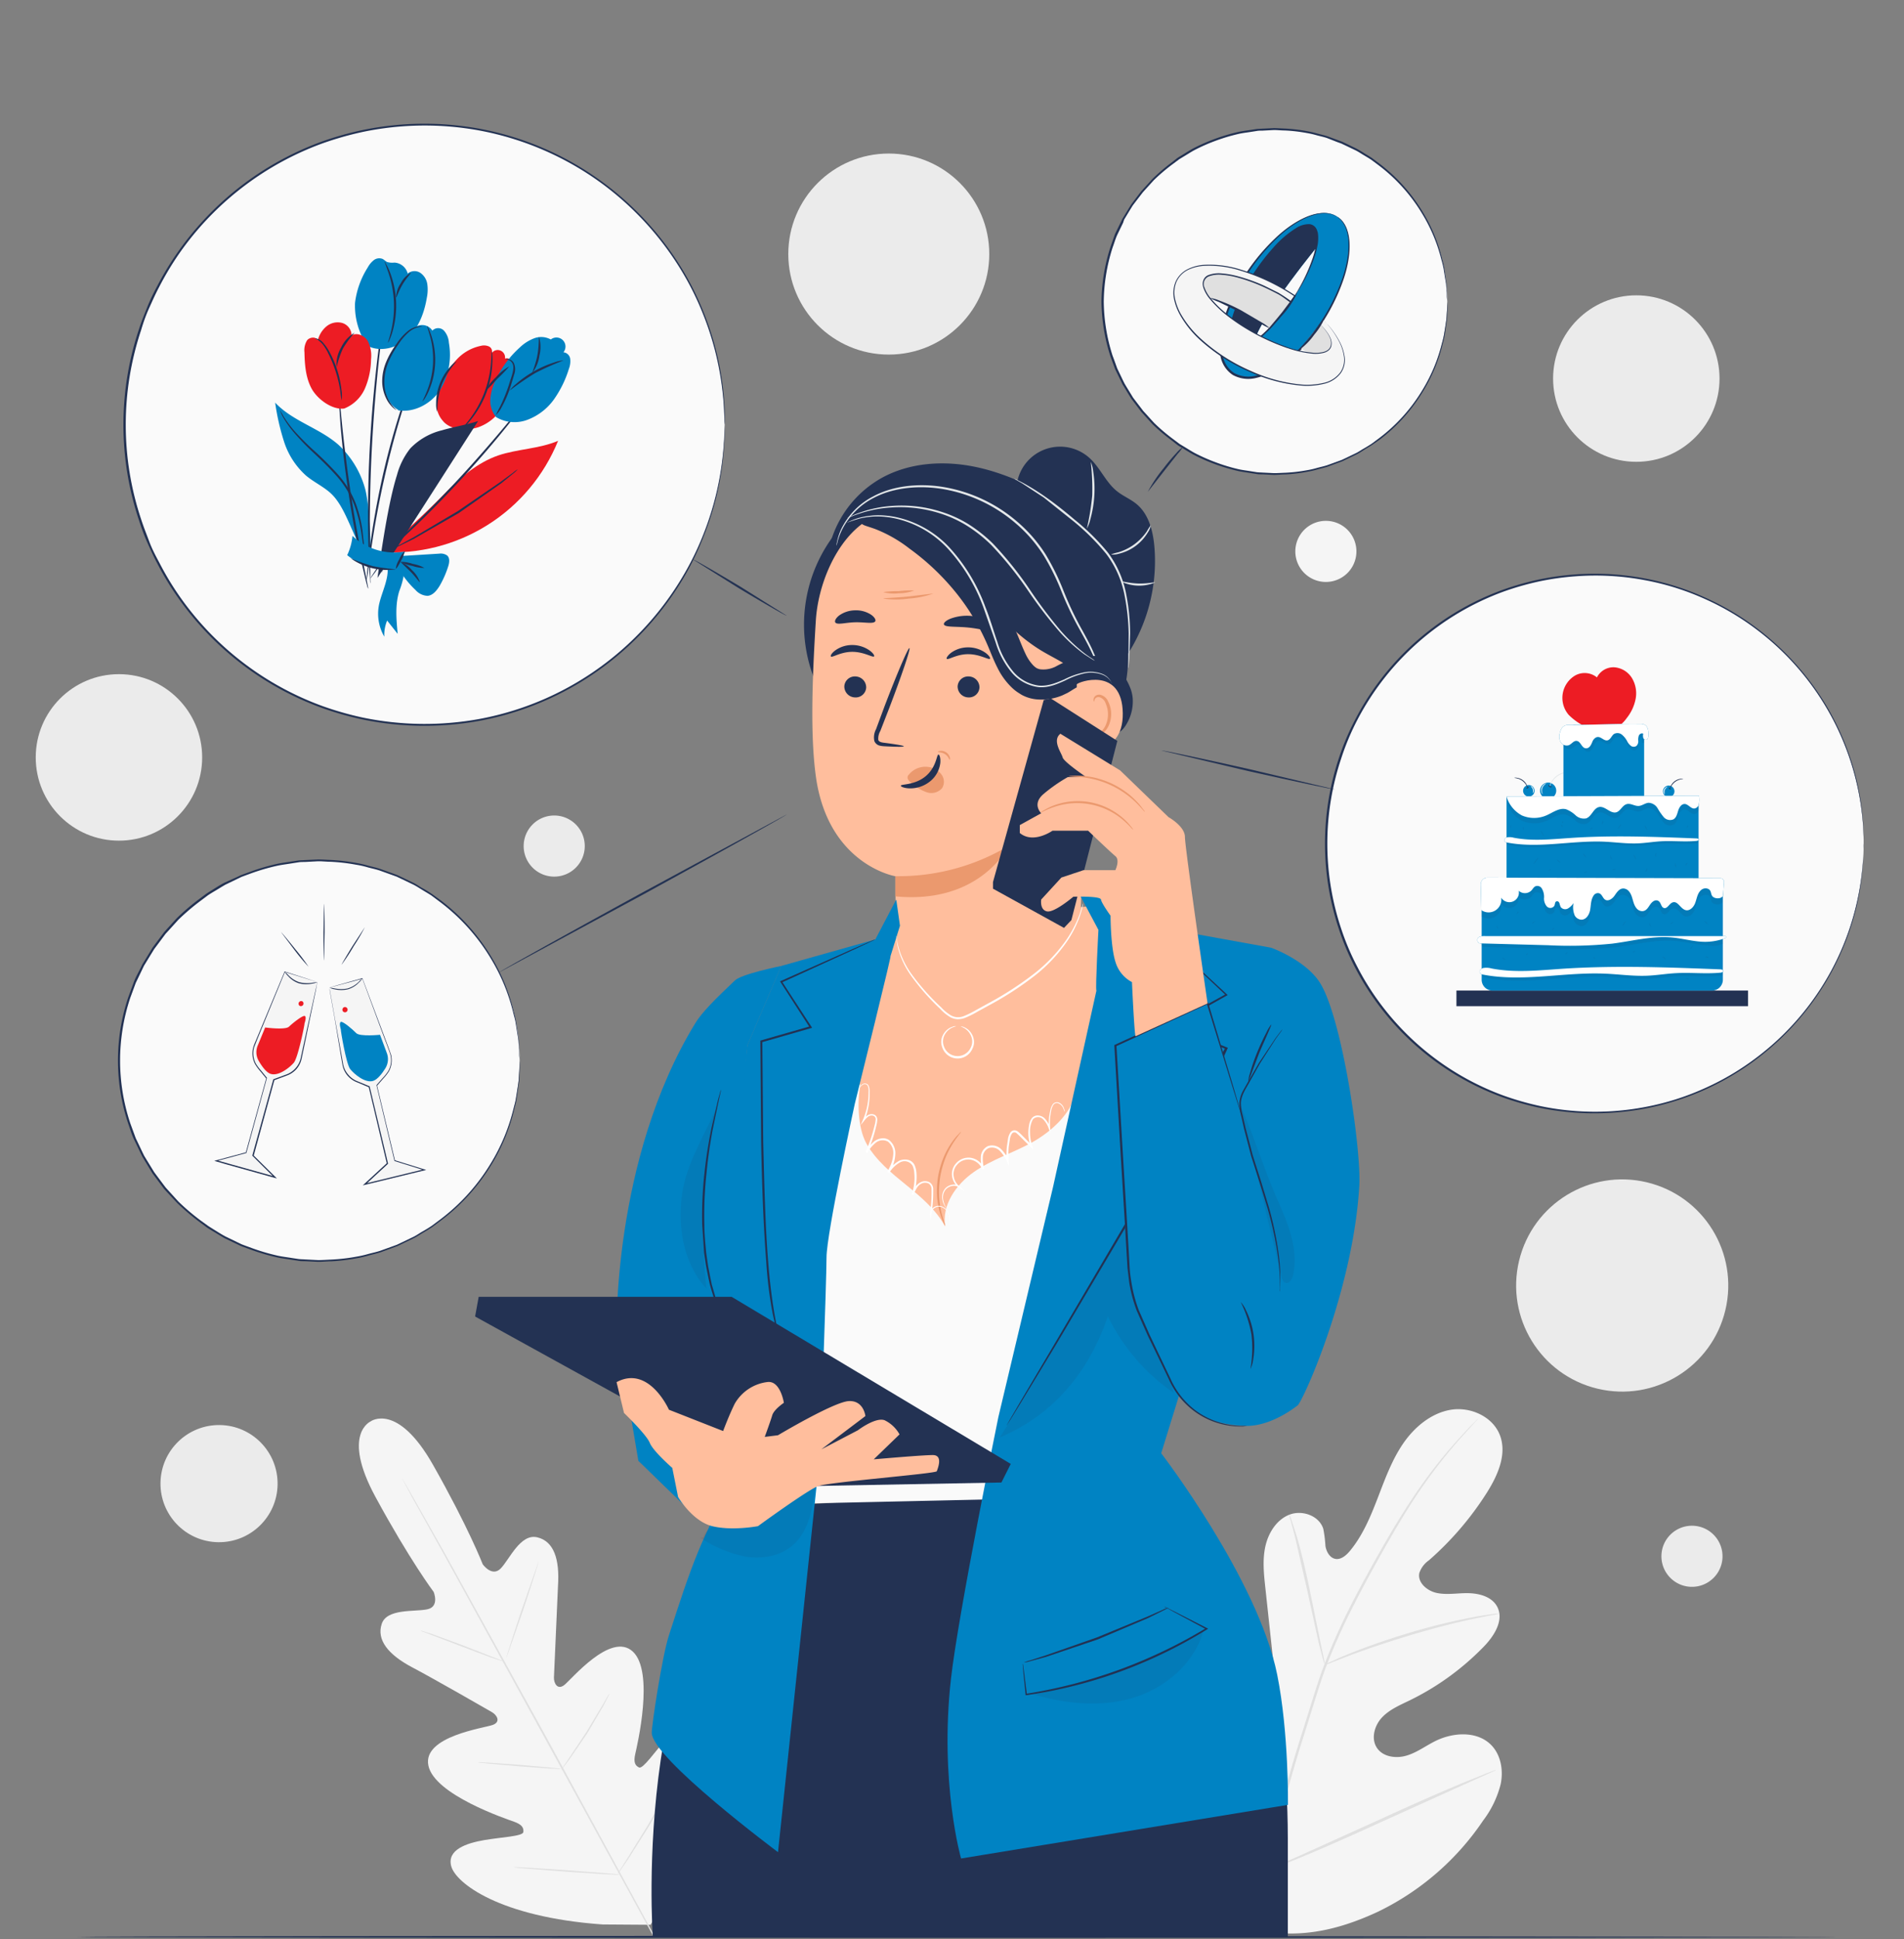 <svg xmlns="http://www.w3.org/2000/svg" xmlns:xlink="http://www.w3.org/1999/xlink" width="332" height="338" fill="none" xmlns:v="https://vecta.io/nano"><rect width="100%" height="100%" fill="#808080" stroke="none"/><style><![CDATA[.B{fill:#233253}.C{fill:#0083c3}.D{opacity:.09}.E{fill:#fff}.F{fill:#f5f5f5}.G{fill:#ed1c24}.H{fill:#fafafa}.I{fill:#ffbe9d}.J{fill:#eb996e}.K{fill:#e0e0e0}.L{fill:#e4e8ea}]]></style><g fill="#ebebeb"><use xlink:href="#B"/><use xlink:href="#B" x="-264.582" y="66.034"/><path d="M96.638 152.8a5.33 5.33 0 0 0 5.327-5.327 5.33 5.33 0 0 0-5.327-5.327 5.33 5.33 0 0 0-5.327 5.327 5.33 5.33 0 0 0 5.327 5.327zm203.575 119.687a5.33 5.33 0 0 0-3.965-6.405 5.33 5.33 0 0 0-6.406 3.965 5.33 5.33 0 0 0 3.966 6.405 5.33 5.33 0 0 0 6.405-3.965z"/></g><path d="M234.958 99.879a5.33 5.33 0 0 0 0-7.534 5.33 5.33 0 0 0-7.534 0 5.33 5.33 0 0 0 0 7.533 5.33 5.33 0 0 0 7.534 0z" class="F"/><path d="M300.85 228.366c2.374-9.933-3.754-19.911-13.688-22.284s-19.911 3.754-22.285 13.688 3.755 19.911 13.688 22.285 19.911-3.755 22.285-13.689zM154.977 61.806c9.677 0 17.522-7.845 17.522-17.522s-7.845-17.522-17.522-17.522-17.522 7.845-17.522 17.522 7.845 17.522 17.522 17.522zM48.403 258.767c.09-5.639-4.407-10.283-10.045-10.374s-10.283 4.407-10.373 10.046 4.407 10.282 10.045 10.373 10.283-4.407 10.373-10.045z" fill="#ebebeb"/><path d="M64.679 247.735s-5.221 2.111.795 13.194 10.14 16.544 10.14 16.544 1.084 2.575-1.105 3.039-7.037-.182-7.945 2.527c-.943 2.814 1.154 5.39 5.313 7.585s13.103 7.354 13.912 7.818 1.605 1.654.162 2.21-12.272 1.963-11.259 7.072 13.581 9.324 14.946 9.81 1.71 1.055 1.618 1.801-3.779.88-6.847 1.407-6.53 1.682-5.721 4.574 8.332 8.832 26.368 10.126l8.381.057 4.37-7.192c8.444-15.96 7.381-25.509 5.348-27.732s-4.835.112-6.904 2.434-4.137 5.384-4.82 5.067-.985-.908-.668-2.322 3.391-14.348-.423-17.881-10.752 4.926-11.962 5.848-1.815-.394-1.787-1.309l.704-15.939c.317-4.679-.704-7.832-3.624-8.514s-4.799 3.793-6.333 5.404-3.167-.704-3.167-.704-2.456-6.375-8.677-17.346-10.872-7.557-10.872-7.557" class="F"/><g class="K"><path d="M113.887 337.455l-19.141-34.959-17.423-31.715-5.341-9.577-1.407-2.618a13.16 13.16 0 0 1-.373-.704l-.12-.232a2.15 2.15 0 0 1 .148.225l.394.669 1.485 2.582 5.411 9.542 17.487 31.666 19.07 35.002"/><path d="M73.319 284.214a2.81 2.81 0 0 1 .584.148l1.569.506 5.109 1.872 5.06 1.984 1.541.592a2.3 2.3 0 0 1 .556.239 2.8 2.8 0 0 1-.591-.148l-1.569-.514-5.088-1.907-5.074-1.942-1.541-.584a2.32 2.32 0 0 1-.556-.246zm14.979 4.785c-.07 0 1.133-3.806 2.681-8.444l2.927-8.367c.063.021-1.133 3.807-2.681 8.445l-2.927 8.366zm9.557 19.514a2.64 2.64 0 0 1 .324-.521l.957-1.408 3.068-4.616 2.857-4.75.844-1.456c.091-.185.202-.36.331-.521a2.42 2.42 0 0 1-.246.57l-.767 1.499-2.815 4.799-3.139 4.581-1.02 1.337a2.83 2.83 0 0 1-.394.486zm-14.505-1.345a2.09 2.09 0 0 1 .57 0l1.555.085 5.116.373 5.109.443 1.548.169a2.82 2.82 0 0 1 .563.091 2.09 2.09 0 0 1-.57 0l-1.555-.084-5.116-.366-5.109-.45-1.548-.162a2.99 2.99 0 0 1-.563-.099zm6.227 18.296a4.86 4.86 0 0 1 .704 0l1.991.099 6.558.429 6.558.5 1.985.176a3.48 3.48 0 0 1 .703.105 4.85 4.85 0 0 1-.703 0l-1.992-.098-6.558-.43-6.558-.499-1.984-.176a3.56 3.56 0 0 1-.704-.106zm18.126 1.182a4.19 4.19 0 0 1 .401-.704l1.147-1.794 3.701-5.981 3.519-6.108 1.027-1.865c.115-.246.252-.481.408-.704a4.68 4.68 0 0 1-.317.704l-.957 1.907-3.434 6.157-3.771 5.946-1.225 1.76a5.05 5.05 0 0 1-.499.682z"/></g><path d="M217.881 336.048c-13.328-7.431-17.797-23.292-18.775-37.852-.162-2.434-.704-4.961.246-7.205s3.484-3.969 5.757-3.167c1.885.668 2.878 2.681 4.06 4.307 1.58 2.171 3.741 3.851 6.235 4.848 1.625.647 3.581.943 5.017-.049 1.977-1.365 1.928-4.279 1.668-6.685l-1.45-13.469c-.26-2.407-.521-4.862 0-7.227s1.956-4.658 4.187-5.531 5.193.162 5.918 2.47a22.12 22.12 0 0 1 .373 2.991c.169.992.746 2.055 1.724 2.238s1.886-.599 2.533-1.373c2.238-2.688 3.61-5.995 4.87-9.267s2.47-6.629 4.454-9.507 4.926-5.306 8.332-5.848 7.318 1.211 8.536 4.511-.416 6.952-2.287 9.922c-2.788 4.404-6.196 8.384-10.12 11.815-.777.537-1.361 1.309-1.667 2.202-.359 1.661 1.323 3.097 2.962 3.47 1.858.415 3.786 0 5.686.056s4.025.654 4.926 2.357c1.238 2.365-.556 5.158-2.414 7.037a46.21 46.21 0 0 1-12.856 9.296c-1.71.83-3.519 1.59-4.82 2.976s-1.943 3.646-.908 5.257 3.307 1.928 5.13 1.407 3.377-1.71 5.08-2.554c3.188-1.583 7.481-1.794 9.894.851 1.584 1.746 1.978 4.349 1.499 6.664-.581 2.295-1.62 4.45-3.054 6.334-4.605 6.836-10.943 12.326-18.366 15.91-7.41 3.441-14.461 4.884-22.378 2.864" class="F"/><g class="K"><path d="M220.708 326.576c1.607-8.151 3.679-16.203 6.207-24.116l1.956-6.241c.641-2.055 1.288-4.075 2.034-6.017a108.29 108.29 0 0 1 4.926-10.935c1.738-3.399 3.518-6.566 5.193-9.514s3.314-5.63 4.926-8.072c2.486-3.818 5.272-7.432 8.332-10.808 1.076-1.189 1.942-2.111 2.54-2.695l.704-.704c.075-.082.157-.157.246-.225-.063.09-.134.175-.211.253l-.655.704-2.477 2.751c-2.999 3.413-5.739 7.044-8.198 10.865-1.562 2.421-3.173 5.137-4.841 8.086s-3.427 6.115-5.158 9.513a109.84 109.84 0 0 0-4.926 10.901c-.739 1.935-1.372 3.947-2.02 6.002l-1.949 6.235a221.18 221.18 0 0 0-6.227 24.087"/><path d="M231.017 290.167c-.15-.319-.263-.654-.338-.999l-.739-2.815-2.033-9.289-2.111-9.253-.746-2.78c-.122-.334-.202-.681-.239-1.034.167.311.301.639.401.978l.886 2.744c.704 2.337 1.492 5.63 2.245 9.254l1.907 9.31.591 2.814c.097.35.156.708.176 1.07zm30.408-8.929c-.399.126-.809.218-1.224.274l-3.329.668c-2.815.599-6.657 1.556-10.851 2.815s-7.951 2.541-10.639 3.554l-3.174 1.224a6.46 6.46 0 0 1-1.175.415 6.44 6.44 0 0 1 1.112-.577c.703-.344 1.787-.823 3.124-1.358 2.667-1.09 6.418-2.434 10.626-3.687a109.01 109.01 0 0 1 10.914-2.674 54.35 54.35 0 0 1 3.363-.535c.414-.076.833-.117 1.253-.119zm-40.391 44.705a1.33 1.33 0 0 1-.254-.359l-.647-1.062-2.245-3.997c-1.858-3.392-4.271-8.17-6.861-13.469l-6.741-13.532-2.111-4.053-.57-1.112c-.078-.123-.135-.259-.169-.401a1.67 1.67 0 0 1 .246.359l.647 1.069c.549.929 1.323 2.295 2.245 3.99 1.858 3.399 4.272 8.17 6.861 13.476l6.742 13.525 2.111 4.06.57 1.105a2.17 2.17 0 0 1 .176.401z"/><path d="M260.848 308.52a1.67 1.67 0 0 1-.387.211l-1.161.521-4.257 1.914-14.011 6.333c-5.46 2.505-10.436 4.693-14.074 6.199l-4.32 1.746-1.19.443c.01.053 0 .108-.028.154s-.072.079-.124.095-.107.011-.156-.012-.087-.064-.107-.113-.023-.106-.005-.157.054-.093.101-.119a.22.22 0 0 1 .155-.021c.053.013.099.044.129.088l1.161-.563 4.265-1.878 14.01-6.334c5.461-2.505 10.436-4.686 14.074-6.199l4.321-1.745 1.189-.444c.132-.058.272-.098.415-.119z"/></g><path d="M320.532 337.609c0 .099-68.75.183-153.545.183s-153.559-.084-153.559-.183 68.736-.182 153.559-.182l153.545.182z" class="B"/><path d="M324.331 154.703c4.235-25.55-13.045-49.695-38.595-53.93s-49.696 13.046-53.93 38.596 13.045 49.696 38.596 53.93 49.695-13.045 53.929-38.596z" class="H"/><path d="M324.983 147.051v-.76l-.106-2.23a46.91 46.91 0 0 0-5.504-19.109c-3.179-5.903-7.587-11.056-12.925-15.112-2.768-2.11-5.766-3.899-8.937-5.334-3.432-1.572-7.046-2.711-10.76-3.392-3.972-.744-8.024-.966-12.054-.661-2.105.153-4.197.447-6.263.88a49.65 49.65 0 0 0-6.248 1.78 46.94 46.94 0 0 0-25.537 22.426 43.7 43.7 0 0 0-2.815 6.756 46.73 46.73 0 0 0 0 29.499 43.43 43.43 0 0 0 2.857 6.755c1.104 2.143 2.377 4.195 3.807 6.136a46.87 46.87 0 0 0 21.723 16.298c2.042.73 4.129 1.327 6.249 1.787 2.037.433 4.101.727 6.178.88a46.48 46.48 0 0 0 12.054-.662 45.49 45.49 0 0 0 10.753-3.392 46.02 46.02 0 0 0 8.936-5.334 46.81 46.81 0 0 0 12.949-15.114c3.184-5.908 5.06-12.431 5.502-19.127.092-.971.07-1.724.106-2.224s0-.76 0-.76 0 1.028-.071 2.991a45.81 45.81 0 0 1-1.273 8.486c-1.101 4.409-2.839 8.633-5.158 12.54a47.27 47.27 0 0 1-11.914 13.37c-5.815 4.449-12.592 7.471-19.788 8.824a47.89 47.89 0 0 1-18.443-.19 50.06 50.06 0 0 1-6.298-1.794 47.15 47.15 0 0 1-21.836-16.368 46.18 46.18 0 0 1-3.842-6.178 44.15 44.15 0 0 1-2.878-6.812 47.09 47.09 0 0 1 0-29.724 43.72 43.72 0 0 1 2.885-6.804 46.14 46.14 0 0 1 3.835-6.179 47.15 47.15 0 0 1 21.892-16.403 50.2 50.2 0 0 1 6.298-1.787 47.92 47.92 0 0 1 6.333-.88c4.057-.294 8.136-.058 12.132.704a45.5 45.5 0 0 1 10.766 3.448 46.17 46.17 0 0 1 8.979 5.39c4.783 3.661 8.826 8.199 11.914 13.37 2.317 3.909 4.054 8.133 5.158 12.54a45.82 45.82 0 0 1 1.273 8.487c.099 1.949.071 2.983.071 2.983z" class="B"/><path d="M279.571 127.58c-2.285-.301-4.408-1.347-6.038-2.977-.435-.504-.754-1.099-.933-1.741s-.215-1.315-.104-1.973.366-1.281.746-1.829.876-1.005 1.452-1.339a3.42 3.42 0 0 1 1.936-.393c.67.063 1.306.322 1.829.745.283-.557.722-1.02 1.262-1.332s1.161-.461 1.785-.427c.623.051 1.225.248 1.757.576s.979.776 1.304 1.31c.645 1.08.872 2.359.641 3.596-.234 1.228-.766 2.381-1.549 3.356a5.7 5.7 0 0 1-1.778 1.661c-.706.419-1.494.681-2.31.767z" class="G"/><path d="M265.582 137.833a1.01 1.01 0 0 0 .166.558c.109.165.265.294.448.371a1 1 0 0 0 .579.058c.194-.038.373-.133.513-.273a1 1 0 0 0 .215-1.093 1 1 0 0 0-.371-.448c-.165-.109-.359-.167-.557-.165-.131 0-.26.026-.38.075a.99.99 0 0 0-.322.215 1.01 1.01 0 0 0-.215.322c-.05.121-.076.25-.076.38z" class="C"/><g class="B"><path d="M264.04 135.574a.99.99 0 0 1 .472 0 2.29 2.29 0 0 1 1.055.436c.308.235.551.545.704.901.112.275.133.458.112.458-.075-.134-.14-.273-.197-.416a2.6 2.6 0 0 0-.703-.83c-.294-.222-.633-.376-.993-.45-.274-.078-.45-.078-.45-.099z"/><path d="M266.111 137.354c0-.035.126 0 .232-.084s.162-.155.204-.148 0 .042 0 .098c-.027.074-.079.137-.148.176-.073.027-.152.027-.225 0-.042 0-.07-.042-.063-.042z"/></g><path d="M267.277 138.262a1.61 1.61 0 0 0 0-.704 1.54 1.54 0 0 0-.457-.577.51.51 0 0 0 .225.07.88.88 0 0 1 .359.458.89.89 0 0 1 0 .577c-.049.119-.112.183-.127.176z" class="E"/><path d="M291.97 138.015c-.021.25-.135.483-.32.652s-.425.264-.676.264-.492-.094-.676-.264-.299-.402-.32-.652c-.011-.137.006-.276.051-.407s.116-.251.209-.353a1.01 1.01 0 0 1 .334-.238c.127-.056.264-.085.402-.085s.275.029.402.085a1.01 1.01 0 0 1 .334.238c.093.102.165.222.209.353s.062.27.051.407z" class="C"/><g class="B"><path d="M293.52 135.749a1.04 1.04 0 0 0-.471 0c-.386.052-.752.203-1.063.437-.306.239-.548.551-.703.907a.99.99 0 0 0-.113.458s.071-.169.204-.422c.173-.324.413-.607.704-.831s.633-.374.992-.45c.268-.078.45-.078.45-.099z"/><path d="M291.443 137.53c0-.035-.127 0-.233-.084s-.161-.155-.197-.155-.035.042 0 .099a.3.3 0 0 0 .052.102c.025.03.055.055.089.073.072.03.153.03.225 0 .05.015.071-.021.064-.035z"/></g><path d="M290.275 138.437c-.05-.231-.05-.471 0-.703.134-.387.478-.542.457-.577s-.105 0-.232.077a.9.9 0 0 0-.359.451.91.91 0 0 0 0 .584c.056.112.12.183.134.168z" class="E"/><path d="M269.953 139.226a1.41 1.41 0 0 0 1.407-1.408c0-.777-.63-1.407-1.407-1.407a1.41 1.41 0 0 0-1.408 1.407 1.41 1.41 0 0 0 1.408 1.408z" class="C"/><path d="M273.534 134.631s-.253 0-.647.098a3.43 3.43 0 0 0-1.407.634 3.52 3.52 0 0 0-.993 1.189c-.183.352-.246.598-.267.591a1.58 1.58 0 0 1 .183-.633 3.19 3.19 0 0 1 2.47-1.879c.218-.045.443-.045.661 0z" class="L"/><path d="M270.607 137.136s0 .049-.106.071a.44.44 0 0 1-.302-.043.47.47 0 0 1-.204-.232v-.127a.77.77 0 0 0 .267.233c.169.084.331.063.345.098z" class="B"/><path d="M268.967 138.423s-.098-.091-.161-.288c-.088-.263-.088-.547 0-.81.091-.257.261-.478.485-.633.176-.113.31-.134.31-.12s-.099.071-.247.197a1.47 1.47 0 0 0-.422.606 1.4 1.4 0 0 0-.049.703c.049.218.134.331.084.345z" class="E"/><path d="M274.725 126.355h11.962v12.526h-14.073v-10.415a2.11 2.11 0 0 1 2.111-2.111z" class="C"/><path d="M273.117 127.115c4.335.057 8.543-.218 12.871-.162l.703.472v2.062s-.302.119-.387-.106c-.059-.259-.059-.529 0-.788-.253-.169-.401.056-.527.331a2.15 2.15 0 0 0-.099.901 1.05 1.05 0 0 1-.055.451c-.051.145-.133.276-.24.386a.83.83 0 0 1-.477.129c-.169-.006-.331-.063-.466-.164a2.43 2.43 0 0 1-.634-.774 3.51 3.51 0 0 0-.879-1.112c-.186-.148-.412-.237-.649-.256s-.474.034-.681.15c-.423.296-.577.95-1.077 1.056s-1.055-.598-1.647-.556-.788.563-.999 1.02-.591.957-1.084.873c-.654-.113-.823-1.168-1.477-1.239-.507-.049-.838.528-1.309.704-.246.084-.514.083-.759-.004s-.454-.254-.592-.474c-.132-.224-.217-.473-.248-.731s-.01-.519.065-.768a5.83 5.83 0 0 1 .64-1.408" class="B D"/><g class="C"><use xlink:href="#C"/><path d="M296.18 138.888h-33.482v14.785h33.482v-14.785z"/></g><g class="B"><path d="M304.807 172.658h-50.849v2.723h50.849v-2.723z"/><path d="M261.781 171.757c0 .035-.183 0-.38-.042s-.345-.141-.338-.176.183 0 .38.042.345.134.338.176zm4.303-.141s-.042.12-.141.197-.197.12-.218.092.035-.12.134-.197.197-.12.225-.092zm5.157.128c-.035 0-.12-.057-.204-.169s-.12-.233-.084-.254.119.057.197.176.119.225.091.247zm5.56-.852s0 .162-.126.317-.204.274-.24.253 0-.169.127-.324.197-.267.239-.246zm3.517 1.147s-.133 0-.232-.126-.155-.204-.127-.232.127.035.226.133.154.197.133.225zm4.79-.071c.117 0 .211-.031.211-.07s-.094-.071-.211-.071-.211.032-.211.071.095.07.211.07zm5.223-.837c0 .036-.078.127-.219.204s-.26.113-.281.085.077-.127.218-.204.26-.141.282-.085zm6.247.706s0 .084-.092.107-.13 0-.146 0 0-.092.092-.107.131-.046.146 0zm1.922-.802c.007.02.007.043-.002.063s-.024.036-.044.044c-.015.015-.034.022-.054.022s-.039-.007-.054-.022c-.008-.019-.009-.041-.001-.061s.021-.036.04-.046a.09.09 0 0 1 .057-.02c.021 0 .041.007.058.02z" class="D"/></g><path d="M263.493 153.314h35.023c.504 0 .987.2 1.344.556s.556.84.556 1.344v15.551a1.9 1.9 0 0 1-.556 1.344c-.357.356-.84.556-1.344.556h-38.26a1.9 1.9 0 0 1-1.9-1.9v-12.3c-.002-.676.129-1.346.386-1.971s.635-1.194 1.112-1.673 1.045-.858 1.669-1.117a5.14 5.14 0 0 1 1.97-.39z" class="C"/><g class="B"><path d="M299.981 169.513c-9.05-.359-18.12-.703-27.156-.105-4.109.274-8.282.753-12.321-.05a3.45 3.45 0 0 0-1.408-.091 1.23 1.23 0 0 0-.45.218c-.079.059-.14.139-.175.232a.51.51 0 0 0-.021.289.52.52 0 0 0 .138.255c.07.07.159.118.255.139 6.988 1.407 14.172-.458 21.329-.134 2.4.113 4.792.465 7.192.359 1.646-.07 3.279-.352 4.926-.45 2.561-.148 5.143.169 7.698-.085.204 0 .471-.112.45-.323s-.26-.247-.457-.254zm-41.675-9.795a2.22 2.22 0 0 0 1.218.391 2.23 2.23 0 0 0 1.232-.345c.368-.233.659-.569.838-.966a2.22 2.22 0 0 0 .167-1.269c.211.314.523.546.883.659a1.66 1.66 0 0 0 1.102-.036c.353-.136.649-.389.839-.715a1.67 1.67 0 0 0 .209-1.083 1.59 1.59 0 0 0 1.121.416 1.6 1.6 0 0 0 1.095-.479c.225-.24.38-.556.669-.704.244-.082.51-.069.745.036a1.02 1.02 0 0 1 .521.534 3.81 3.81 0 0 1 .247 1.52c-.013.513.162 1.014.492 1.407.088.093.194.164.313.209s.246.063.372.052a.84.84 0 0 0 .358-.115.83.83 0 0 0 .273-.258c.12-.275.092-.704.373-.774s.429.119.514.33a6.04 6.04 0 0 0 .204.641.98.98 0 0 0 .573.376c.23.053.471.022.68-.088.407-.236.751-.57.999-.971a4.38 4.38 0 0 0 .07 1.837c.08.298.25.564.487.761a1.5 1.5 0 0 0 .836.344c.795 0 1.323-.838 1.485-1.612.058-.785.212-1.56.457-2.308.211-.436.704-.837 1.147-.704s.605.866 1.07 1.126 1.21-.176 1.583-.703.704-1.14 1.351-1.253a1.58 1.58 0 0 1 .946.278 1.57 1.57 0 0 1 .595.785c.275.612.352 1.308.655 1.907a1.48 1.48 0 0 0 .645.739 1.47 1.47 0 0 0 .966.168c.528-.168.795-.703 1.126-1.175s.943-.844 1.407-.528.43 1.07.936 1.211c.62.176.943-.816 1.563-.992.865-.254 1.337 1.126 2.209 1.358.704.19 1.372-.479 1.647-1.161.175-.715.442-1.403.795-2.048.443-.584 1.485-.809 1.858-.176.14.246.14.556.267.809.303.662 1.661.704 1.949.049v-2.864h-42.038l-.049 5.384z" class="D"/></g><use xlink:href="#D" class="C"/><g class="B"><path d="M258.856 165.051l11.752.317c3.724.194 7.457.102 11.167-.274 3.519-.444 6.988-1.408 10.492-1.07 1.584.148 3.132.556 4.715.704 1.358.112 2.111.373 3.427-.232v-.704c-3.476 0-6.389-.387-9.802-.387-3.645 0-7.248.408-10.901.408h-20.055c-.387-.034-.777.031-1.133.19a.61.61 0 0 0-.222.672.62.62 0 0 0 .211.306.61.61 0 0 0 .349.127m3.615 2.202c0 .035-.162 0-.303-.134s-.232-.211-.211-.239.155 0 .295.133.24.211.219.24zm3.681-.878s0-.1.046-.177.13-.107.161-.084 0 .107-.046.176-.107.116-.161.085zm4.708 1.18s-.113 0-.211-.091-.176-.113-.169-.155.127 0 .246.042.162.204.134.204zm2.463-1.596s-.049.119-.155.197-.211.119-.232.091.042-.119.148-.197.211-.119.239-.091zm4.75 1.138c-.036 0-.101-.043-.144-.136s-.05-.18 0-.194.101.043.151.136.029.18-.007.194zm7.001-1.385s-.035.105-.126.162-.183.084-.204.056 0-.113.126-.169.183-.084.204-.049zm5.328 1.478c-.035 0-.127-.12-.281-.254s-.303-.211-.289-.246.204 0 .38.141.225.345.19.359z" class="D"/><path d="M295.265 164.798s-.078.19-.24.373-.309.295-.337.274.077-.19.239-.366.31-.281.338-.281zm2.668 2.231s-.127-.092-.281-.141-.282 0-.303-.057.141-.14.352-.07.267.253.232.268zm-3.449 3.582c0 .035-.113.07-.254.07s-.246-.035-.246-.07.112-.07.246-.07.254.028.254.07z" class="D"/></g><use xlink:href="#E" class="C"/><g class="B"><path d="M282.879 161.399s.084-.225.253-.458.331-.401.359-.38-.078.233-.246.458-.331.401-.366.38zm4.959.113s-.119-.113-.197-.282-.112-.316-.077-.33.127.105.204.274.106.324.07.338zm3.908-.78s-.07.133-.211.225-.267.14-.289.105.071-.126.212-.218.267-.148.288-.112zm6.029.379s-.161-.078-.302-.232-.232-.296-.197-.324.162.077.295.232.233.303.204.324zm-27.16 1.013s.042-.133.148-.246.218-.169.246-.141-.042.134-.148.24-.218.176-.246.147zm-3.505-1.161s.078-.134.211-.225.268-.141.289-.113-.07.134-.211.225-.268.148-.289.113zm-5.835.879s-.155 0-.239-.155-.078-.288-.036-.288.078.105.148.211.127.204.127.232zm3.518-2.955s0 .134-.113.246-.19.169-.218.148 0-.134.112-.239.155-.176.219-.155z" class="D"/></g><use xlink:href="#F" class="C"/><g class="E"><use xlink:href="#E" opacity=".36"/><use xlink:href="#D" opacity=".36"/></g><path d="M295.791 146.586c-7.227-.288-14.475-.577-21.695-.091-3.286.225-6.614.605-9.851-.035a2.66 2.66 0 0 0-1.126-.071c-.13.032-.252.089-.359.169-.056.048-.099.11-.122.181a.4.4 0 0 0-.012.217c.016.073.051.139.102.193s.115.093.187.113c5.58 1.147 11.322-.366 17.036-.106 1.921.092 3.835.366 5.749.289 1.316-.057 2.618-.282 3.934-.359 2.047-.12 4.109.133 6.15-.071.169 0 .38-.091.366-.26s-.204-.169-.359-.169z" class="B D"/><use xlink:href="#G" class="C"/><path d="M262.684 138.888c.041.872.313 1.717.788 2.449s1.135 1.324 1.914 1.717c.664.293 1.381.448 2.107.455a5.35 5.35 0 0 0 2.115-.413c1.147-.485 2.28-1.407 3.484-1.076a5.08 5.08 0 0 1 1.66 1.062c.241.227.533.393.852.482a2.05 2.05 0 0 0 .978.032c.978-.338 1.267-1.809 2.287-1.985s1.949 1.225 2.977.929c.703-.211 1.027-1.182 1.759-1.407s1.407.366 2.167.303c.598-.05 1.112-.528 1.71-.556.314.021.618.118.886.282s.493.391.655.661c.317.542.674 1.06 1.07 1.548a1.49 1.49 0 0 0 .786.476c.306.072.627.046.917-.075.513-.303.654-.957.83-1.52s.577-1.196 1.168-1.161 1.042.837 1.668.795c.202-.036.386-.136.526-.286a.94.94 0 0 0 .248-.544c.026-.408-.036-.816-.183-1.197l-33.369-.971z" class="B D"/><use xlink:href="#H" class="C"/><g class="B"><path d="M267.406 150.619c.085-.23.212-.442.373-.627a2.06 2.06 0 0 1 .479-.548c.035 0-.134.302-.366.626-.129.21-.293.396-.486.549zm4.678-.233s-.183-.07-.359-.218-.288-.295-.26-.323.183.07.352.218.295.295.267.323zm-1.658 1.091s-.05.127-.155.211-.211.134-.24.099.05-.12.155-.204.24-.155.24-.106zm6.1-2.027s-.162-.119-.289-.309-.211-.366-.176-.387.162.112.289.309.211.366.176.387zm.231 2.414s-.063.176-.26.254-.366 0-.359 0 .148-.05.31-.12.309-.162.309-.134zm4.371-2.019s-.19-.084-.282-.296-.07-.408-.035-.408.078.169.162.352.183.324.155.352zm.628 1.654c0 .035-.12.098-.296.14s-.316.057-.323 0 .119-.098.288-.147.324-.064.331.007zm3.503-1.731c-.035 0-.155-.148-.261-.359s-.168-.408-.133-.423.148.141.26.359.162.401.134.423zm1.634 2.18c0-.035.071-.155.155-.316s.12-.31.155-.31.063.183 0 .373-.289.281-.31.253zm1.863-2.568s-.176-.134-.141-.373.211-.366.225-.331-.07.155-.091.345.042.338.007.359zm3.482 1.858s-.106-.155-.148-.373-.049-.394 0-.401.098.162.141.373.007.394.007.401zm1.653-.387s0-.148.098-.275.183-.218.219-.197 0 .148-.099.275-.183.218-.218.197zm.217-6.558s0-.12.063-.225.148-.183.176-.162 0 .126-.056.232-.148.176-.183.155zm-6.905.408s-.148-.148-.254-.359-.169-.401-.133-.422.147.141.26.359.162.401.127.422zm.861-1.942c-.038 0-.077 0-.077-.046s.039-.039.077-.039.077 0 .077.039-.031.046-.077.046zm-5.994 1.716s.084-.218.26-.436.331-.373.359-.345-.085.218-.253.429-.331.373-.366.352zm-2.738-.788c-.035 0 0-.161.049-.337s.148-.303.183-.289 0 .169-.049.338-.148.288-.183.288zm-2.103.859c0-.036.077-.12.204-.183s.246-.085.267-.057-.077.12-.204.183-.246.092-.267.057zm-4.762-.387s-.113-.05-.176-.155-.092-.211-.057-.232.113.049.176.154.127.211.057.233z" class="D"/><path d="M272.402 143.469v-.191c0-.088.111-.155.147-.133s0 .103 0 .192-.11.154-.147.132zm-3.194 2.329s-.169-.183-.295-.436-.211-.486-.176-.5.169.176.295.437c.095.151.155.322.176.499zm-3.589-1.175c-.035 0-.07-.105-.07-.232s.035-.239.07-.239.07.105.07.239-.028.232-.07.232zm-2.231-.317s-.049-.126 0-.281.071-.268.106-.261.049.134 0 .282a1.63 1.63 0 0 1-.106.26zm8.851.859c0 .035-.134.12-.324.183s-.365.092-.373.049.134-.112.324-.175.366-.092.373-.057z" class="D"/></g><g class="E"><use xlink:href="#F" opacity=".64"/><use xlink:href="#H" opacity=".64"/><use xlink:href="#C" opacity=".64"/><use xlink:href="#G" opacity=".36"/></g><path d="M232.799 137.608c0 .098-6.819-1.344-15.186-3.216l-15.115-3.575c.021-.098 6.826 1.337 15.193 3.216l15.108 3.575z" class="B"/><path d="M55.682 219.791c19.292 0 34.931-15.639 34.931-34.931s-15.639-34.931-34.931-34.931-34.931 15.639-34.931 34.931 15.639 34.931 34.931 34.931z" class="H"/><path d="M90.61 184.86s0-.19-.049-.563-.056-.943-.099-1.661c0-.366-.042-.774-.07-1.224s-.141-.929-.218-1.457l-.267-1.703c-.091-.605-.303-1.231-.457-1.907-.812-3.269-2.114-6.396-3.863-9.275a34.69 34.69 0 0 0-8.852-9.851l-1.506-1.126c-.528-.345-1.084-.662-1.633-.999s-1.098-.704-1.696-.986l-1.808-.865-.915-.436-.971-.352-1.956-.704c-.661-.225-1.358-.366-2.048-.549a16.23 16.23 0 0 0-2.111-.478 33.16 33.16 0 0 0-4.398-.514c-.746 0-1.506-.099-2.266-.085l-2.301.12c-.387 0-.774 0-1.161.07l-1.161.183c-.774.127-1.562.219-2.336.38a36.3 36.3 0 0 0-4.63 1.33l-1.154.423-.577.218-.556.267-2.245 1.084c-.704.401-1.407.858-2.167 1.295-.359.225-.704.422-1.077.703l-1.02.767c-1.386 1.029-2.702 2.148-3.941 3.35l-1.766 1.949-.45.486-.394.527-.795 1.07-.802 1.07-.704 1.14-.704 1.154-.352.577c-.106.197-.197.401-.296.605l-1.175 2.449-.936 2.547a34.54 34.54 0 0 0 0 21.934l.943 2.576 1.168 2.448.296.606.352.584.704 1.147.704 1.147.795 1.069.795 1.063.401.528.443.492 1.766 1.942c1.241 1.205 2.56 2.326 3.948 3.357l1.056.76c.338.26.704.457 1.077.704.704.429 1.407.893 2.167 1.294l2.245 1.084.556.268.577.218 1.154.422a36.29 36.29 0 0 0 4.637 1.358c.774.162 1.562.253 2.336.38l1.161.176c.387.056.774.049 1.161.077l2.301.12c.76 0 1.52-.063 2.266-.092a32.01 32.01 0 0 0 4.398-.506 18.6 18.6 0 0 0 2.111-.479c.704-.19 1.407-.33 2.055-.549l1.956-.703.964-.352.915-.436 1.808-.866c.605-.274 1.133-.668 1.696-.985a25.55 25.55 0 0 0 1.64-1.006l1.499-1.119a34.72 34.72 0 0 0 8.852-9.852c1.75-2.878 3.053-6.005 3.863-9.274l.253-.972a6.68 6.68 0 0 0 .204-.928l.267-1.703c.085-.528.169-1.014.218-1.464s.049-.852.07-1.217l.099-1.661c.021-.387.049-.563.049-.563v.563c0 .373-.042.943-.07 1.668 0 .366 0 .774-.049 1.224s-.134.936-.204 1.464l-.253 1.71a6.51 6.51 0 0 1-.19.936l-.246.978a33.35 33.35 0 0 1-3.828 9.345 34.84 34.84 0 0 1-8.902 9.922l-1.513 1.133a30.61 30.61 0 0 1-1.647 1.02c-.556.317-1.098.704-1.703.992l-1.823.88-.922.443-.971.359-1.977.725c-.704.225-1.407.366-2.062.556-.693.204-1.398.366-2.111.485a32.54 32.54 0 0 1-4.433.528c-.76 0-1.52.099-2.287.092l-2.322-.113c-.387 0-.781 0-1.175-.077l-1.168-.176c-.781-.127-1.576-.219-2.364-.38-1.588-.352-3.152-.808-4.68-1.366l-1.168-.429c-.197-.07-.394-.133-.584-.218l-.563-.267-2.273-1.091c-.704-.401-1.45-.873-2.181-1.302-.366-.232-.746-.429-1.091-.704l-1.034-.767a40.15 40.15 0 0 1-3.983-3.384l-1.815-1.943-.45-.492-.401-.535-.809-1.084-.809-1.083-.704-1.154-.704-1.161-.352-.584-.302-.613-1.189-2.477c-.394-.83-.64-1.731-.957-2.603-2.421-7.188-2.421-14.971 0-22.16l.957-2.603c.317-.866.795-1.654 1.196-2.477l.296-.612.359-.584.704-1.161.704-1.155.809-1.09.802-1.07.401-.535.45-.506 1.787-1.964a39.19 39.19 0 0 1 3.983-3.384l1.034-.774c.345-.254.704-.451 1.091-.704.704-.436 1.407-.901 2.188-1.302l2.266-1.02.563-.275.584-.218 1.168-.422c1.528-.558 3.091-1.014 4.679-1.365.788-.162 1.583-.254 2.364-.38l1.168-.176c.387-.056.781-.049 1.175-.078l2.322-.112c.767 0 1.527.063 2.287.091a33.86 33.86 0 0 1 4.433.521 19.32 19.32 0 0 1 2.111.486c.704.19 1.407.337 2.062.563l1.97.703.971.359.929.436 1.816.88c.605.281 1.147.704 1.71.999s1.112.662 1.647 1.014l1.541 1.125a34.95 34.95 0 0 1 8.867 9.979 33.31 33.31 0 0 1 3.8 9.345 18.79 18.79 0 0 1 .436 1.921l.253 1.71c.07.528.162 1.013.204 1.464s.035.858.049 1.224c0 .704.049 1.281.07 1.661a11.57 11.57 0 0 1 .021.57zm-34.105-27.311c.049 0 .099 2.21.099 4.926l-.099 4.926c-.049 0-.099-2.21-.099-4.926l.099-4.926zm7.121 4.046a35.91 35.91 0 0 1-1.949 3.329 36.71 36.71 0 0 1-2.111 3.222c-.042 0 .83-1.519 1.956-3.328l2.104-3.223zm-14.617.88c.042 0 1.147 1.295 2.477 2.963a37.8 37.8 0 0 1 2.322 3.082 37.47 37.47 0 0 1-2.477-2.963l-2.322-3.082z" class="B"/><path d="M55.348 171.166l-2.871 13.37a3.89 3.89 0 0 1-.859 1.717c-.425.492-.967.869-1.576 1.097l-2.273.859-3.638 13.243 3.793 3.751-10.26-2.871 5.221-1.407 3.575-12.998-1.527-1.878a3.88 3.88 0 0 1-.577-3.948l5.264-12.723 5.728 1.788z" class="F"/><path d="M55.35 171.166l-.387-.113-1.112-.331-4.222-1.309h.056l-3.286 7.994-1.02 2.477-.535 1.302-.528 1.337c-.279.959-.173 1.989.295 2.871.261.435.566.843.908 1.218l1.013 1.245v.035.042l-3.568 13.005v.049h-.049l-5.221 1.407v-.183l2.111.598 8.121 2.273-.099.162-3.786-3.757-.042-.036v-.056l3.652-13.236v-.043h.042l2.111-.781a3.9 3.9 0 0 0 1.717-1.126 3.84 3.84 0 0 0 .901-1.71l.394-1.843 1.344-6.143.865-3.941.232-1.042c.049-.246.092-.358.092-.358s0 .112-.07.344l-.183 1.021-.823 3.94-1.288 6.186-.394 1.858c-.139.672-.449 1.298-.901 1.815a4.06 4.06 0 0 1-1.78 1.168l-2.111.788.049-.049-3.624 13.244v-.092l3.8 3.751.26.26-.359-.098-8.121-2.266-2.111-.606-.338-.091.338-.091 5.221-1.408-.063.071 3.582-12.998v.078l-1.013-1.246c-.356-.394-.672-.823-.943-1.28-.486-.92-.592-1.994-.296-2.991.148-.486.359-.915.535-1.358l.542-1.295 1.027-2.47 3.329-7.987v-.035h.042l4.222 1.358 1.098.352.373.12z" class="B"/><path d="M53.097 178.379c.042.19-1.147 6.03-1.872 6.868s-2.688 2.42-4.088 1.914c-.746-.275-1.492-1.33-2.027-2.252a3.02 3.02 0 0 1-.105-2.815l1.231-2.998s3.518.472 4.152-.14 2.4-2.02 2.758-1.865-.049 1.288-.049 1.288zm-.355-3.828c-.1-.057-.217-.073-.329-.047a.46.46 0 0 0-.185.8c.098.06.216.081.329.058a.46.46 0 0 0 .281-.18c.068-.093.098-.209.084-.323s-.07-.22-.158-.294" class="G"/><path d="M49.623 169.372a6.43 6.43 0 0 1 .704.654 4.6 4.6 0 0 0 1.865 1.182c.728.178 1.483.214 2.224.106a7.75 7.75 0 0 1 .936-.113 3.47 3.47 0 0 1-.922.247 5.21 5.21 0 0 1-2.294-.05 4.34 4.34 0 0 1-1.907-1.273 3.47 3.47 0 0 1-.605-.753z" class="B"/><path d="M57.43 172.13l2.4 13.462c.115.642.389 1.245.797 1.754s.937.907 1.539 1.159l2.245.929 3.174 13.37-3.927 3.624 10.358-2.519-5.172-1.605-3.124-13.116 1.597-1.823c.46-.53.768-1.175.892-1.866a3.9 3.9 0 0 0-.188-2.061l-4.827-12.898-5.763 1.59z" class="F"/><path d="M57.434 172.129l.366-.112 1.112-.317 4.292-1.21v.042l3.047 8.092.943 2.506.492 1.315.493 1.373c.258 1.009.114 2.078-.401 2.983a8.84 8.84 0 0 1-.985 1.239l-1.056 1.21v-.077l3.138 13.116-.07-.07 5.172 1.604.338.106-.345.085-2.16.52-8.191 1.992-.366.084.274-.246 3.927-3.617v.084l-3.16-13.37.042.057-2.048-.859c-.678-.253-1.277-.681-1.738-1.238-.431-.531-.72-1.163-.837-1.837l-.324-1.872-1.049-6.249-.704-3.968-.176-1.035-.049-.345s0 .127.07.359.112.598.197 1.049l.704 3.968 1.126 6.193.331 1.851a3.86 3.86 0 0 0 .887 1.78 3.92 3.92 0 0 0 1.682 1.189l2.055.852v.042l3.188 13.37v.056.035l-3.92 3.624-.091-.168 8.198-1.992 2.16-.521v.19l-5.172-1.611h-.049v-.056l-3.117-13.117v-.042-.036l1.063-1.21a8.11 8.11 0 0 0 .964-1.21 3.84 3.84 0 0 0 .394-2.864c-.127-.458-.324-.908-.478-1.358s-.331-.88-.493-1.316l-.936-2.505-3.005-8.114.056.035-4.279 1.154-1.126.296-.387.091z" class="B"/><path d="M59.426 179.42c-.042.183.943 6.059 1.633 6.924s2.611 2.505 4.018 2.055c.76-.246 1.541-1.274 2.111-2.174.26-.418.414-.892.451-1.382s-.046-.982-.24-1.433l-1.133-3.04s-3.518.352-4.145-.289-2.322-2.111-2.688-1.956-.007 1.295-.007 1.295z" class="C"/><path d="M59.915 175.599c.077-.046.165-.069.254-.066s.176.033.249.085a.46.46 0 0 1 .161.207c.032.084.039.175.02.262s-.063.168-.127.23-.145.105-.233.122a.46.46 0 0 1-.262-.026c-.083-.034-.154-.092-.204-.166-.06-.103-.081-.224-.057-.341s.089-.221.184-.293" class="G"/><path d="M63.21 170.532a3.1 3.1 0 0 1-.605.704c-.529.569-1.203.985-1.949 1.203-.757.172-1.544.172-2.301 0a3.53 3.53 0 0 1-.908-.281 8.45 8.45 0 0 1 .936.14c.734.148 1.49.148 2.224 0a4.6 4.6 0 0 0 1.907-1.112 7.07 7.07 0 0 1 .697-.654zm73.952-28.555c.049.092-11.132 6.333-24.967 13.912l-25.143 13.595c-.049-.091 11.125-6.333 24.967-13.912l25.143-13.595z" class="B"/><path d="M111.031 111.031c20.44-20.44 20.44-53.581 0-74.021s-53.581-20.44-74.021 0-20.44 53.58 0 74.021 53.58 20.44 74.021 0z" class="H"/><path d="M126.366 74.022l-.042-.844-.113-2.491c-.213-3.184-.715-6.343-1.499-9.436-.569-2.233-1.286-4.427-2.146-6.565-1.013-2.548-2.232-5.01-3.645-7.361-3.45-5.735-7.955-10.763-13.279-14.82a52.31 52.31 0 0 0-21.983-9.746c-6.767-1.251-13.714-1.167-20.449.246-2.365.511-4.694 1.174-6.974 1.984A52.37 52.37 0 0 0 31.98 43.165c-1.583 2.169-2.994 4.459-4.222 6.847-.64 1.196-1.189 2.442-1.752 3.687s-1.02 2.54-1.407 3.856c-3.563 10.689-3.563 22.244 0 32.933.415 1.309.936 2.583 1.407 3.856s1.105 2.491 1.752 3.687a51.08 51.08 0 0 0 4.222 6.847c6.108 8.331 14.549 14.663 24.256 18.197a54.98 54.98 0 0 0 6.974 1.992c6.739 1.404 13.686 1.485 20.456.239a52.06 52.06 0 0 0 21.983-9.767c5.326-4.06 9.83-9.097 13.272-14.841a50.13 50.13 0 0 0 3.645-7.354c2.055-5.11 3.286-10.513 3.645-16.009.099-1.091.078-1.928.113-2.484l.042-.852v.852c0 .563 0 1.407-.077 2.491a51.24 51.24 0 0 1-3.561 16.065c-.991 2.568-2.194 5.049-3.596 7.417a52.85 52.85 0 0 1-13.293 14.939c-6.491 4.961-14.053 8.334-22.081 9.852a53.32 53.32 0 0 1-20.576-.219c-2.387-.51-4.738-1.178-7.037-1.998-9.775-3.546-18.278-9.914-24.432-18.296a50.67 50.67 0 0 1-4.286-6.889c-.647-1.203-1.203-2.463-1.766-3.716s-1.027-2.561-1.45-3.884c-3.589-10.764-3.589-22.401 0-33.165.415-1.323.943-2.604 1.45-3.877s1.112-2.512 1.759-3.715c1.247-2.404 2.68-4.708 4.285-6.889a52.63 52.63 0 0 1 24.432-18.296 55.4 55.4 0 0 1 7.037-1.991 53.29 53.29 0 0 1 20.569-.218c8.031 1.515 15.596 4.888 22.088 9.852a52.96 52.96 0 0 1 13.3 14.904 50.33 50.33 0 0 1 3.631 7.403 51.21 51.21 0 0 1 3.561 16.065c.084 1.091.049 1.928.077 2.491s-.035.844-.035.844z" class="B"/><path d="M63.582 84.908a16.41 16.41 0 0 0-4.553-7.368c-3.329-2.941-8.015-4.117-11.048-7.361a40.66 40.66 0 0 0 1.569 6.868 13.46 13.46 0 0 0 3.8 5.841c1.267 1.07 2.815 1.808 4.053 2.857 3.251 2.688 4.11 8.881 7.283 12.089-.035-2.92-.232-10.14-1.105-12.927z" class="C"/><path d="M86.877 79.384c-3.694 1.281-6.748 3.941-9.457 6.762-3.481 3.553-7.15 6.917-10.992 10.077 6.531.42 13.029-1.227 18.573-4.706s9.851-8.616 12.312-14.68c-3.293 1.407-7.037 1.407-10.436 2.547z" class="G"/><g class="B"><path d="M64.181 102.619s-.049-.105-.113-.324l-.253-.949-.837-3.519c-.704-2.984-1.485-7.135-2.188-11.752a184.67 184.67 0 0 1-1.407-11.878l-.246-3.617v-.985a1 1 0 0 1 0-.345 2.02 2.02 0 0 1 .056.345c0 .26.07.584.113.978l.359 3.603a261.29 261.29 0 0 0 1.499 11.843c.697 4.609 1.478 8.754 2.111 11.752l.704 3.518.183.971c.028.118.035.239.021.359zm2.692-47.336a1.92 1.92 0 0 1 0 .479c0 .345-.091.788-.155 1.344l-.57 4.926a282.15 282.15 0 0 0-1.323 16.389c-.324 6.411-.366 12.23-.324 16.445 0 2.069.056 3.758.077 4.982v1.359a2.06 2.06 0 0 1 0 .471c-.034-.155-.052-.313-.056-.471a14.19 14.19 0 0 0-.084-1.352c-.07-1.175-.141-2.878-.197-4.989a219.93 219.93 0 0 1 .218-16.466 238.37 238.37 0 0 1 1.407-16.396c.267-2.111.5-3.779.704-4.926l.225-1.344a3.97 3.97 0 0 1 .077-.45z"/><path d="M71.983 65.669a1.18 1.18 0 0 1-.084.359l-.317 1.013-1.175 3.715a159.76 159.76 0 0 0-3.35 12.413A164.18 164.18 0 0 0 64.714 95.8l-.542 3.863-.148 1.048a1.42 1.42 0 0 1-.077.359 1.18 1.18 0 0 1 0-.366c0-.288.049-.633.084-1.062l.422-3.877c.415-3.265 1.14-7.741 2.245-12.666s2.393-9.275 3.427-12.406c.514-1.562.957-2.815 1.288-3.687l.38-.985a1.33 1.33 0 0 1 .19-.352zm10.455 5.2s-.042.113-.169.31l-.542.858-1.992 3.167c-1.654 2.695-3.751 6.516-6.002 10.781s-4.447 8.057-6.207 10.696a97.99 97.99 0 0 1-2.111 3.068l-.619.809a1.67 1.67 0 0 1-.232.267s.049-.112.176-.309l.556-.852c.507-.704 1.203-1.794 2.048-3.124 1.696-2.667 3.842-6.467 6.101-10.724s4.391-8.085 6.108-10.745c.851-1.33 1.569-2.4 2.111-3.11l.605-.823a1.53 1.53 0 0 1 .169-.267z"/><path d="M92.651 68.695a2.17 2.17 0 0 1-.232.352l-.704.978-2.716 3.518c-2.336 2.942-5.686 6.91-9.605 11.097A184.31 184.31 0 0 1 68.958 94.95l-3.335 2.948-.929.774a1.9 1.9 0 0 1-.338.253c.086-.112.183-.215.288-.31l.887-.823 3.251-3.033a235.42 235.42 0 0 0 10.344-10.372c3.912-4.18 7.283-8.114 9.669-11.006l2.815-3.441.781-.936a1.53 1.53 0 0 1 .26-.31z"/></g><path d="M89.218 63.009a.95.95 0 0 0-1.168-.5 1.29 1.29 0 0 0-.759-1.393 1.29 1.29 0 0 0-1.535.401c.066-.219.051-.455-.043-.663s-.262-.375-.47-.47a2.11 2.11 0 0 0-1.344-.113 7.91 7.91 0 0 0-4.222 2.35c-1.126 1.203-2.025 2.6-2.653 4.124a8.76 8.76 0 0 0-.894 3.87c.032 1.081.469 2.111 1.224 2.885l-.049-.035c1.407 1.548 4.081 1.64 6.073 1.013 1.991-.705 3.626-2.163 4.553-4.06.917-1.882 1.426-3.938 1.492-6.031a2.61 2.61 0 0 0-.204-1.379z" class="G"/><g class="C"><path d="M99.427 62.552a1.33 1.33 0 0 0-1.182-1.147c.247-.301.373-.683.355-1.072s-.179-.757-.453-1.034-.64-.443-1.028-.466-.772.098-1.076.341a3.47 3.47 0 0 0-2.885-.211c-.934.355-1.786.896-2.505 1.59-1.803 1.613-3.254 3.579-4.264 5.777a8.79 8.79 0 0 0-.894 3.251 4.39 4.39 0 0 0 1.034 3.138 6.33 6.33 0 0 0 2.683.844 6.32 6.32 0 0 0 2.784-.401c1.859-.708 3.466-1.952 4.616-3.575a18.82 18.82 0 0 0 2.582-5.285 3.69 3.69 0 0 0 .232-1.752zm-35.41-2.302c2.301 1.217 5.292.415 7.163-1.407s2.815-4.377 3.244-6.938c.165-.78.194-1.582.085-2.371-.057-.394-.193-.772-.401-1.11a2.91 2.91 0 0 0-.809-.86 1.86 1.86 0 0 0-1.124-.303 1.87 1.87 0 0 0-1.085.423 2.54 2.54 0 0 0-2.308-1.914 3.38 3.38 0 0 1-1.252-.091c-.296-.127-.521-.394-.809-.542a1.55 1.55 0 0 0-1.541.211 3.96 3.96 0 0 0-1.041 1.246 14.78 14.78 0 0 0-2.231 6.192 12.36 12.36 0 0 0 2.111 7.438"/><path d="M78.269 59.737a3.47 3.47 0 0 0-.859-2.111c-.131-.135-.288-.243-.462-.316s-.36-.111-.548-.111-.375.038-.548.111-.33.181-.462.316a2.11 2.11 0 0 0-2.463-.852c-.886.321-1.674.867-2.287 1.583-1.738 1.78-3.265 3.898-3.694 6.333s.295 5.524 2.463 6.741v.084c2.815.464 5.763-1.147 7.34-3.518 1.493-2.478 2.033-5.414 1.52-8.261z"/></g><path d="M64.122 59.427c-.577-.943-1.879-1.52-2.815-.964a2.3 2.3 0 0 0-1.625-2.167 3.06 3.06 0 0 0-2.744.584 4.61 4.61 0 0 0-1.52 2.428c-.331-.661-1.407-.556-1.865 0a3.28 3.28 0 0 0-.464 2.111c.042 2.111.211 4.356 1.21 6.249s3.61 3.821 5.721 3.54c1.626-.647 2.929-1.912 3.624-3.518.679-1.601 1.037-3.32 1.055-5.06a5.63 5.63 0 0 0-.577-3.202z" class="G"/><g class="B"><path d="M59.584 69.8a16.01 16.01 0 0 1-.267-1.787 22.66 22.66 0 0 0-1.098-4.166 21.32 21.32 0 0 0-.95-2.181 8.6 8.6 0 0 0-.992-1.64 4 4 0 0 0-1.407-1.077 2.25 2.25 0 0 1 1.569.908 8.02 8.02 0 0 1 1.098 1.654 18.29 18.29 0 0 1 .992 2.203 18.17 18.17 0 0 1 1.013 4.264 6.2 6.2 0 0 1 .042 1.823zm2.252-11.816a17.81 17.81 0 0 0-2.041 2.773 16.96 16.96 0 0 0-1.105 3.258c-.102-1.196.171-2.394.781-3.427a5.89 5.89 0 0 1 2.364-2.604zm5.835 1.739c-.063 0 .232-.788.535-2.062a18.88 18.88 0 0 0 .479-5.059 18.5 18.5 0 0 0-.929-4.996l-.704-1.998c.07-.028.134.162.31.486a10.32 10.32 0 0 1 .654 1.407c1.241 3.264 1.402 6.841.457 10.204a10.86 10.86 0 0 1-.528 1.485 2.01 2.01 0 0 1-.275.535zm3.97-12.173c.07.077-.76.858-1.457 2.048s-1.006 2.273-1.112 2.252a4.41 4.41 0 0 1 .802-2.456 4.39 4.39 0 0 1 1.766-1.844zm2.013 9.393s-.26 0-.704.092a3.82 3.82 0 0 0-1.668.865 10.18 10.18 0 0 0-1.851 2.174c-.675.963-1.248 1.994-1.71 3.075-.457 1.075-.696 2.231-.704 3.399-.02.924.158 1.842.522 2.692a6.47 6.47 0 0 0 1.589 2.234s-.07 0-.169-.085c-.153-.096-.297-.207-.429-.331a5.19 5.19 0 0 1-1.182-1.597 6.91 6.91 0 0 1-.704-2.878 8.8 8.8 0 0 1 .704-3.518 15.62 15.62 0 0 1 1.823-3.181 9.78 9.78 0 0 1 1.963-2.188c.521-.431 1.152-.709 1.823-.802a1.58 1.58 0 0 1 .697.049zm.011 13.047c-.056 0 .338-.704.788-1.837.591-1.486.945-3.056 1.049-4.651a15.44 15.44 0 0 0-.472-4.743l-.563-1.914c.063-.021.12.155.274.464a10.85 10.85 0 0 1 .542 1.407 13.58 13.58 0 0 1-.577 9.57c-.2.449-.436.882-.704 1.295l-.338.408zm6.981 4.651c-.049-.042.535-.633 1.33-1.696a18.8 18.8 0 0 0 3.631-9.549c.113-1.323.077-2.153.141-2.153.059.187.09.381.092.577a12.09 12.09 0 0 1 0 1.59 16.61 16.61 0 0 1-3.687 9.69 11.53 11.53 0 0 1-1.02 1.175c-.31.253-.472.387-.486.366z"/><path d="M88.801 63.868a25.42 25.42 0 0 1-2.111 2.181c-.66.77-1.365 1.501-2.111 2.189.47-.917 1.099-1.744 1.858-2.442a8.69 8.69 0 0 1 2.364-1.928zm-2.344 8.493c.222-.51.471-1.008.746-1.492a28.7 28.7 0 0 0 1.506-3.708c.436-1.471 1.091-2.885.662-3.779a1.34 1.34 0 0 0-.83-.704c-.26-.063-.422 0-.429 0s.141-.127.457-.106a1.41 1.41 0 0 1 1.027.704 2.66 2.66 0 0 1 .099 1.879l-.64 2.111a19.75 19.75 0 0 1-1.59 3.723 4.97 4.97 0 0 1-1.006 1.372z"/><path d="M98.26 62.827a47.09 47.09 0 0 0-4.926 2.195 50.45 50.45 0 0 0-4.461 3.061c.315-.435.689-.823 1.112-1.154a18.56 18.56 0 0 1 3.167-2.231c1.116-.631 2.295-1.143 3.518-1.527a5.29 5.29 0 0 1 1.59-.345z"/><path d="M92.861 64.93c-.099-.049.528-1.33.844-3.026s.197-3.117.31-3.131a6.27 6.27 0 0 1 .049 3.195c-.141 1.074-.555 2.094-1.203 2.963zm-13.198-1.97a14.27 14.27 0 0 0-2.639 4.074 14.42 14.42 0 0 0-.774 4.785 3.94 3.94 0 0 1-.204-1.443c-.016-2.397.874-4.712 2.491-6.481a3.85 3.85 0 0 1 1.126-.936zM77.1 74.993a11.38 11.38 0 0 0-5.552 3.16c-1.089 1.376-1.882 2.962-2.329 4.658-1.513 4.778-2.681 12.962-3.399 17.923l10.105-15.735 7.445-11.611c-2.048.676-4.201.999-6.27 1.604z"/><path d="M90.279 81.805c-.227.256-.477.492-.746.704l-2.111 1.717-7.389 5.179-7.832 4.497-2.456 1.203a5.63 5.63 0 0 1-.929.38 4.92 4.92 0 0 1 .866-.507l2.4-1.302 7.741-4.581 7.431-5.081 2.203-1.619a4.6 4.6 0 0 1 .823-.591zm-13.544-4.658a6.57 6.57 0 0 1-.619.767l-1.647 2.111c-1.689 2.431-3.08 5.056-4.145 7.818a84.21 84.21 0 0 0-2.744 8.444l-.704 2.604a5.48 5.48 0 0 1-.31.943c.021-.331.078-.659.169-.978l.619-2.632a67.67 67.67 0 0 1 2.653-8.522 33.87 33.87 0 0 1 4.278-7.839 21.27 21.27 0 0 1 1.752-2.069c.208-.24.442-.457.697-.647zM63.612 96.97a7.05 7.05 0 0 1-.19-1.182l-.464-3.216c-.255-1.584-.662-3.139-1.217-4.644a16.43 16.43 0 0 0-3.047-4.961c-1.407-1.576-2.815-2.92-4.166-4.18a41.88 41.88 0 0 1-3.371-3.518c-.701-.824-1.323-1.712-1.858-2.653a7.12 7.12 0 0 1-.486-1.098c.228.328.433.671.612 1.027.573.915 1.217 1.784 1.928 2.597a45.23 45.23 0 0 0 3.406 3.406 55.97 55.97 0 0 1 4.222 4.222 16.48 16.48 0 0 1 3.082 5.081c.549 1.529.936 3.112 1.154 4.722l.352 3.244c.042.383.056.769.042 1.154z"/></g><g class="C"><path d="M69.594 98.447l-2.005.549c.155 1.956-.936 4.109-1.407 6.009-.519 2.024-.22 4.17.83 5.975-.044-.963.124-1.924.492-2.815l1.837 2.315c-.232-2.491-.465-5.059.281-7.452.303-.761.538-1.548.704-2.35a2.45 2.45 0 0 0-.732-2.231z"/><path d="M61.463 93.408a9.85 9.85 0 0 1-.922 3.357c1.224.998 2.65 1.718 4.18 2.111 1.423.27 2.876.356 4.321.253l1.597-2.991a10.66 10.66 0 0 1-9.176-2.73z"/><path d="M69.087 98.257a15.49 15.49 0 0 0 3.35 4.567 2.99 2.99 0 0 0 .949.734c.363.178.758.28 1.162.3.936-.077 1.604-.929 2.111-1.745.62-1.07 1.12-2.205 1.492-3.385.197-.633.324-1.407-.155-1.886-.408-.29-.912-.411-1.407-.338l-7.29.45"/></g><g class="B"><path d="M70.529 96.11a4.11 4.11 0 0 1-.591 1.597c-.422.844-.837 1.485-.922 1.407a4.03 4.03 0 0 1 .591-1.597c.207-.528.521-1.007.922-1.407z"/><path d="M73.215 101.465c-.091.057-.704-.872-1.654-1.843l-1.78-1.717a5.18 5.18 0 0 1 2.048 1.464 5.01 5.01 0 0 1 1.386 2.097z"/><path d="M74.004 98.996a6.41 6.41 0 0 1-2.111-.359c-.708-.12-1.39-.358-2.02-.704a6.41 6.41 0 0 1 2.111.359 6.45 6.45 0 0 1 2.02.704zm-4.955.239a10.95 10.95 0 0 1-7.881-1.907c1.256.52 2.538.974 3.842 1.358a37.11 37.11 0 0 0 4.039.549zm68.111 8.071c-.057.084-3.758-2.034-8.269-4.743l-8.078-5.06c.056-.084 3.751 2.041 8.268 4.743l8.079 5.06z"/></g><path d="M222.313 82.639c16.595 0 30.048-13.453 30.048-30.047s-13.453-30.048-30.048-30.048-30.047 13.453-30.047 30.048 13.453 30.047 30.047 30.047z" class="H"/><path d="M252.351 52.573s0-.162-.042-.486-.057-.809-.092-1.407c0-.31-.042-.662-.063-1.049s-.12-.802-.19-1.253l-.232-1.464a15.1 15.1 0 0 0-.394-1.64 28.64 28.64 0 0 0-3.322-7.973c-1.97-3.291-4.555-6.172-7.614-8.487l-1.295-.964c-.45-.303-.928-.577-1.407-.865s-.936-.605-1.457-.844l-1.555-.746-.788-.373-.83-.303-1.682-.662c-.57-.19-1.168-.31-1.759-.471-.594-.172-1.198-.308-1.809-.408a27.8 27.8 0 0 0-3.786-.436c-.64 0-1.287-.084-1.942-.077l-1.984.106c-.331 0-.662 0-.992.063l-1 .155c-.668.106-1.344.183-2.012.324-1.352.303-2.682.693-3.983 1.168a31.64 31.64 0 0 0-3.898 1.71c-.627.345-1.232.746-1.858 1.112-.31.197-.633.366-.922.584l-.88.661a32.59 32.59 0 0 0-3.391 2.878l-1.52 1.675-.38.422-.345.45-.704.915-.704.922-.605.978-.598.992-.302.5-.183.556-1.021 2.111c-.316.704-.535 1.471-.809 2.21-.982 3.048-1.502 6.227-1.541 9.429a31.98 31.98 0 0 0 1.541 9.422c.274.704.542 1.478.809 2.217l1.014 2.111.26.521.295.5.606.992.598.978.703.922.704.915.345.457.38.415 1.52 1.675c1.064 1.035 2.197 1.997 3.392 2.878l.879.662c.289.225.613.387.922.584.626.373 1.232.767 1.858 1.112 1.26.657 2.562 1.228 3.898 1.71a30.94 30.94 0 0 0 3.983 1.175c.669.134 1.351.211 2.013.324l.999.155c.331.042.704.042.999.063l1.978.099c.654 0 1.301-.049 1.949-.07 1.268-.059 2.531-.204 3.779-.436.611-.099 1.215-.238 1.808-.415.591-.155 1.189-.281 1.759-.471l1.689-.612.824-.303.795-.373 1.548-.746c.521-.232.978-.57 1.463-.844a27.89 27.89 0 0 0 1.408-.859l1.295-.964c3.062-2.313 5.648-5.197 7.614-8.493a28.67 28.67 0 0 0 3.321-7.973 14.88 14.88 0 0 0 .394-1.64l.232-1.457c.071-.457.148-.873.19-1.26s.042-.704.064-1.048l.091-1.407c.021-.317.042-.486.042-.486v.486c0 .317 0 .816-.056 1.407 0 .319-.014.671-.042 1.056-.035.38-.113.802-.176 1.26l-.211 1.471c-.096.555-.223 1.105-.38 1.647-.678 2.833-1.787 5.546-3.286 8.043-1.965 3.329-4.555 6.247-7.628 8.592l-1.38.964c-.457.303-.943.577-1.407.873s-.943.619-1.464.859l-1.569.76-.795.38-.838.302-1.695.626c-.577.19-1.183.317-1.781.486-.598.175-1.207.313-1.822.415-1.262.24-2.539.391-3.821.45-.648 0-1.309.091-1.971.084l-1.998-.099c-.331 0-.704 0-1.006-.063l-1.007-.155c-.703-.113-1.358-.19-2.033-.324-1.368-.307-2.714-.7-4.033-1.175a31.97 31.97 0 0 1-3.947-1.731c-.641-.345-1.253-.746-1.886-1.119-.31-.197-.64-.366-.929-.591l-.894-.704a33.45 33.45 0 0 1-3.434-2.906l-1.534-1.696-.387-.422-.352-.457-.703-.929-.704-.929-.612-.992-.605-1.006-.31-.5-.253-.528-1.028-2.111-.823-2.238a32.35 32.35 0 0 1-1.562-9.542c.045-3.227.574-6.429 1.569-9.5l.795-2.266 1.028-2.111.26-.528.303-.5.612-1.006.605-.992.704-.929.703-.929.352-.457.387-.422 1.534-1.689c1.079-1.059 2.229-2.045 3.441-2.948l.894-.704c.296-.218.626-.387.936-.584.626-.38 1.238-.781 1.879-1.126 2.525-1.304 5.207-2.278 7.98-2.899.703-.141 1.358-.218 2.033-.324l1.006-.155c.331-.042.704-.042 1.007-.063l1.998-.098c.662 0 1.323.056 1.971.077 1.282.067 2.558.217 3.821.45a15.95 15.95 0 0 1 1.822.422c.598.162 1.203.288 1.78.479l1.696.626.838.31.795.38 1.562.753c.505.261.995.548 1.471.858.478.296.957.57 1.407.873l1.302.978a29.99 29.99 0 0 1 7.635 8.592c1.499 2.498 2.607 5.21 3.286 8.043.158.544.285 1.096.38 1.654l.211 1.471c.064.457.141.873.176 1.26s0 .704.043 1.056c0 .619.042 1.098.056 1.407a13.72 13.72 0 0 1 .014.556z" class="B"/><use xlink:href="#I" class="C"/><use xlink:href="#I" opacity=".3" class="B"/><path d="M233.178 37.762c-3.595-2.35-10.639 2.069-15.741 9.852s-6.073 15.15-2.477 17.501 10.4-1.175 15.481-8.972 6.333-16.03 2.737-18.38zm-7.705 14.334c-3.779 5.77-8.332 9.465-10.182 8.254s-.289-6.868 3.518-12.666 8.332-9.465 10.182-8.254.254 6.889-3.518 12.666z" class="C"/><path d="M225.473 52.095a2.41 2.41 0 0 1 .268-.5l.802-1.407a30.57 30.57 0 0 0 2.406-5.376 14.65 14.65 0 0 0 .479-1.879c.145-.68.18-1.378.105-2.069l-.042-.26-.077-.246a1.78 1.78 0 0 0-.225-.465 1.17 1.17 0 0 0-.377-.344c-.15-.085-.317-.136-.489-.148a3.71 3.71 0 0 0-2.167.654 18.22 18.22 0 0 0-3.864 3.349 37 37 0 0 0-6.051 9.254c-.74 1.546-1.252 3.191-1.52 4.884-.149.76-.056 1.548.267 2.252a1.19 1.19 0 0 0 .795.591 1.57 1.57 0 0 0 .514 0h.26l.261-.07a6.33 6.33 0 0 0 1.85-.922c.535-.365 1.048-.762 1.534-1.189a31.72 31.72 0 0 0 3.955-4.363l.957-1.295a2.36 2.36 0 0 1 .345-.443 4.74 4.74 0 0 1-.288.486l-.901 1.337a28.77 28.77 0 0 1-3.899 4.468c-.488.444-1.005.856-1.548 1.232a6.64 6.64 0 0 1-1.928.985l-.274.078h-.296a1.76 1.76 0 0 1-.605 0 1.47 1.47 0 0 1-.58-.242 1.46 1.46 0 0 1-.426-.462 3.94 3.94 0 0 1-.324-2.456 17.88 17.88 0 0 1 1.52-4.996c.773-1.707 1.674-3.354 2.695-4.926a36.34 36.34 0 0 1 3.413-4.433c1.142-1.323 2.475-2.469 3.955-3.399a4.06 4.06 0 0 1 2.385-.704c.213.024.418.093.603.202a1.53 1.53 0 0 1 .467.431 1.92 1.92 0 0 1 .26.542l.092.288.042.282a6.82 6.82 0 0 1-.127 2.16 14.55 14.55 0 0 1-.513 1.914 28.35 28.35 0 0 1-2.534 5.362l-.858 1.365a5.22 5.22 0 0 1-.317.479zm7.705-14.334a1.87 1.87 0 0 0 .169.113l.478.373a4.92 4.92 0 0 1 1.14 1.999c.62 1.928.479 4.926-.654 8.332a33.85 33.85 0 0 1-6.108 10.865c-1.572 1.934-3.45 3.598-5.559 4.926a11.97 11.97 0 0 1-3.638 1.513 5.63 5.63 0 0 1-4.025-.514 4.98 4.98 0 0 1-1.453-1.471 4.97 4.97 0 0 1-.729-1.935 11.27 11.27 0 0 1 .035-3.941c.458-2.441 1.286-4.798 2.456-6.988a34.84 34.84 0 0 1 7.544-9.943c2.646-2.392 5.355-3.737 7.367-3.934a4.88 4.88 0 0 1 2.28.246l.528.288.169.106-.19-.077-.563-.288a4.98 4.98 0 0 0-2.238-.176c-1.956.239-4.609 1.59-7.212 3.99a35.18 35.18 0 0 0-7.382 9.908c-1.146 2.161-1.957 4.484-2.407 6.889-.221 1.262-.221 2.552 0 3.814a4.61 4.61 0 0 0 2.013 3.16 5.2 5.2 0 0 0 3.757.471 11.41 11.41 0 0 0 3.519-1.464 22.52 22.52 0 0 0 5.468-4.778 33.98 33.98 0 0 0 6.122-10.738c1.154-3.35 1.33-6.333.767-8.212a5.06 5.06 0 0 0-1.063-1.977l-.443-.387-.148-.169z" class="B"/><path d="M225.509 51.878l-6.192-3.427-6.741-1.942a7.79 7.79 0 0 0-4.138-.049l-.816 2.611 2.814 2.716c2.942.704 7.185 3.103 10.964 5.432a26.97 26.97 0 0 0 4.109-5.341zm4.999 4.179l-3.673 4.651c1.942 1.267 2.041 1.147 2.069 1.154h3.272l.619-3.427-2.287-2.379z" class="K"/><path d="M230.75 55.727l-.57.767c1.689 1.738 2.294 3.124 1.767 4.109-.704 1.344-3.702 1.239-7.467 0-1.874-.649-3.69-1.459-5.425-2.421-6.066-3.279-10.133-7.508-9.085-9.45s6.819-.866 12.885 2.407a26.56 26.56 0 0 1 2.245 1.506l.703-1.055c-.949-.657-1.938-1.254-2.962-1.787-8.198-4.426-15.594-4.778-17.635-.999s2.041 10.267 10.239 14.665 16.502 4.926 18.542 1.161c1.253-2.273-.155-5.636-3.237-8.902z" class="F"/><g class="B"><path d="M230.75 55.727l.218.225.633.704c.79.904 1.47 1.899 2.027 2.963a8.1 8.1 0 0 1 .809 2.442 3.98 3.98 0 0 1-.647 2.977c-.735.958-1.789 1.622-2.97 1.872a12.45 12.45 0 0 1-3.969.295c-3.043-.282-6.018-1.069-8.803-2.329a31.55 31.55 0 0 1-8.803-5.629 17.62 17.62 0 0 1-3.519-4.419c-.478-.865-.822-1.797-1.02-2.765-.198-1.002-.095-2.04.296-2.984.431-.945 1.177-1.711 2.111-2.167a7.41 7.41 0 0 1 3.011-.753c2.117-.09 4.233.196 6.249.844a35.19 35.19 0 0 1 9.479 4.504l.091.056-.056.091-.704 1.056-.056.092-.091-.056c-.774-.507-1.464-1.105-2.252-1.513s-1.591-.816-2.393-1.182c-1.565-.72-3.19-1.304-4.855-1.745a14.21 14.21 0 0 0-2.456-.408c-.798-.094-1.607.008-2.357.296a1.45 1.45 0 0 0-.746.812c-.132.358-.117.754.042 1.102.26.722.654 1.388 1.161 1.963.956 1.13 2.04 2.145 3.23 3.026a33.45 33.45 0 0 0 3.441 2.315 36.19 36.19 0 0 0 6.643 3.089h-.064.036a18.24 18.24 0 0 0 4.44.978 5.46 5.46 0 0 0 1.907-.141 2.11 2.11 0 0 0 .774-.373 1.41 1.41 0 0 0 .443-.661c.121-.47.076-.967-.126-1.407a5.02 5.02 0 0 0-.613-1.077 12.11 12.11 0 0 0-1.104-1.323l.584-.753-.556.774a10.82 10.82 0 0 1 1.133 1.309 5.23 5.23 0 0 1 .633 1.084c.218.459.27.978.148 1.471-.087.275-.25.519-.472.704-.237.187-.51.324-.802.401a5.89 5.89 0 0 1-1.949.162c-1.518-.145-3.012-.478-4.447-.992h.063-.049-.043a36.62 36.62 0 0 1-6.678-3.082c-1.202-.701-2.36-1.474-3.469-2.315a19.79 19.79 0 0 1-3.244-3.047 6.22 6.22 0 0 1-1.196-2.027c-.061-.195-.104-.395-.127-.598a1.69 1.69 0 0 1 .078-.619c.057-.212.16-.409.301-.578a1.53 1.53 0 0 1 .515-.4 5.15 5.15 0 0 1 2.463-.324 15.21 15.21 0 0 1 2.491.415 29.89 29.89 0 0 1 4.926 1.745l2.399 1.189c.784.464 1.543.969 2.273 1.513l-.155.035.704-1.063v.148c-2.903-1.955-6.081-3.466-9.429-4.483-1.993-.638-4.081-.921-6.172-.837a7.33 7.33 0 0 0-2.934.704c-.895.431-1.611 1.16-2.027 2.062-.373.906-.471 1.902-.281 2.864a9.66 9.66 0 0 0 .992 2.702 17.73 17.73 0 0 0 3.519 4.37c2.58 2.348 5.534 4.251 8.739 5.63 2.76 1.266 5.711 2.066 8.733 2.364 1.315.115 2.64.023 3.927-.275 1.154-.236 2.185-.878 2.906-1.808a3.91 3.91 0 0 0 .647-2.892c-.132-.85-.398-1.675-.788-2.442-.544-1.065-1.21-2.064-1.984-2.977-.261-.324-.465-.549-.605-.704l-.204-.197z"/><path d="M226.246 50.85a13.69 13.69 0 0 1-2.406 3.821l-2.111 2.372a4.46 4.46 0 0 1-1 .88c-.084-.077 1.281-1.569 2.85-3.519l2.667-3.554zm4.918 4.173a11.86 11.86 0 0 1-1.991 3.3 11.68 11.68 0 0 1-2.71 2.744c-.077-.084 1.133-1.302 2.421-2.969l2.28-3.075z"/><path d="M221.411 57.218a8.03 8.03 0 0 1-1.527-.788l-3.631-1.998-3.723-1.794a12.34 12.34 0 0 1-1.576-.704 6.02 6.02 0 0 1 1.668.457 28.9 28.9 0 0 1 3.8 1.71l3.595 2.111a7.93 7.93 0 0 1 1.394 1.006zM206.227 77.97c-.254.41-.552.792-.886 1.14l-2.154 2.73-3.04 3.884a24.04 24.04 0 0 1 2.752-4.109 32.21 32.21 0 0 1 2.252-2.674 4.97 4.97 0 0 1 1.076-.971zm-61.459 16.747a18.9 18.9 0 0 1 9.043-11.449c4.82-2.632 10.64-3.012 16.023-1.935s10.4 3.518 15.157 6.27c2.667 1.541 5.327 3.237 7.241 5.63 3.519 4.398 3.976 10.401 4.314 16.016.274 4.539.506 9.296-1.408 13.412-.89 1.901-2.198 3.577-3.826 4.902a13.96 13.96 0 0 1-5.575 2.755"/><path d="M194.053 117.474c2.639-3.043 4.638-6.587 5.88-10.419a30.06 30.06 0 0 0 1.347-11.888c-.254-2.688-.992-5.538-3.061-7.276-1.056-.887-2.379-1.407-3.455-2.273-1.964-1.569-2.928-4.11-4.793-5.791-.958-.867-2.121-1.477-3.379-1.772a7.62 7.62 0 0 0-3.815.087 7.63 7.63 0 0 0-5.247 5.203c-.978 3.406.486 6.995 1.921 10.239l6.664 15.031c.74 1.925 1.773 3.724 3.061 5.334 1.372 1.534 3.364 2.667 5.412 2.484m-47.551-25.079c-3.974 4.314-6.364 9.851-6.777 15.702a25.86 25.86 0 0 0 4.504 16.499 217.09 217.09 0 0 1 11.555-36.029"/></g><path d="M142.259 108.108c.584-8.937 6.53-19.886 15.432-18.929l20.597 5.249c6.608 1.689 11.013 7.269 11.498 14.073 0 .345.057-.07.05.183l-1.485 53.959c-.125 4.248-1.924 8.275-5.004 11.204s-7.192 4.521-11.441 4.432c-4.207-.092-8.211-1.826-11.156-4.833a16.11 16.11 0 0 1-4.6-11.253v-9.458c0 .021-11.442-1.921-13.799-16.79-1.133-7.438-.704-17.916-.092-27.838z" class="I"/><path d="M162.761 103.45c-1.39.493-2.842.791-4.313.887-1.464.208-2.949.208-4.413 0 0-.113 1.964-.12 4.37-.366l4.356-.521zm-3.35-.534a7.22 7.22 0 0 1-2.688.492c-.91.112-1.833.042-2.716-.204.896-.119 1.799-.173 2.702-.162a17.81 17.81 0 0 1 2.702-.126zm6.198 29.512c-.099 0-.233-.598-.831-.978s-1.196-.296-1.224-.387.126-.148.401-.183c.362-.037.726.055 1.027.26a1.62 1.62 0 0 1 .641.845c.07.246.028.443-.014.443z" class="J"/><path d="M147.224 119.628c-.006.498.183.979.526 1.34a1.91 1.91 0 0 0 1.311.595c.243.019.487-.01.719-.086a1.85 1.85 0 0 0 .629-.358c.184-.16.335-.355.443-.573s.171-.457.186-.7c.006-.498-.183-.979-.526-1.34s-.813-.575-1.311-.595c-.243-.02-.488.009-.719.085a1.84 1.84 0 0 0-.631.357 1.82 1.82 0 0 0-.627 1.275zm-2.337-5.2c.232.254 1.682-.816 3.744-.809s3.553 1.041 3.779.795c.112-.112-.127-.563-.789-1.041a5.23 5.23 0 0 0-3.025-.943c-1.069-.007-2.112.328-2.977.957-.633.478-.852.929-.732 1.041zm22.095 5.199a1.91 1.91 0 0 0 .523 1.343c.344.361.815.574 1.313.593a1.84 1.84 0 0 0 .718-.087 1.82 1.82 0 0 0 .628-.358 1.84 1.84 0 0 0 .441-.573 1.85 1.85 0 0 0 .184-.699c.009-.5-.178-.982-.522-1.345a1.9 1.9 0 0 0-1.315-.591 1.84 1.84 0 0 0-.718.087 1.83 1.83 0 0 0-.628.358 1.84 1.84 0 0 0-.44.573c-.108.219-.17.456-.184.699zm-1.892-4.791c.24.254 1.689-.816 3.744-.809s3.561 1.041 3.786.795c.105-.112-.134-.563-.788-1.041-.888-.619-1.944-.948-3.026-.943a5.04 5.04 0 0 0-2.984.957c-.633.499-.844.95-.732 1.041zm-7.495 15.248c0-.112-1.266-.337-3.335-.605-.528-.056-1.021-.162-1.112-.521-.042-.542.084-1.085.359-1.555l1.555-3.997c2.174-5.686 3.744-10.358 3.518-10.442s-2.174 4.454-4.341 10.14l-1.492 4.018a2.99 2.99 0 0 0-.282 2.055c.076.186.194.352.344.487s.328.232.522.287a4.02 4.02 0 0 0 .886.126c2.076.113 3.371.127 3.378.007z" class="B"/><path d="M175.877 147.438s-4.841 10.231-19.752 8.803v-3.519a37.49 37.49 0 0 0 19.752-5.284zm-17.422-12.392a3.71 3.71 0 0 1 1.487-1.117 3.72 3.72 0 0 1 1.842-.256c.453.043.893.176 1.293.392a3.37 3.37 0 0 1 1.036.868 2.11 2.11 0 0 1 .47 1.2c.028.439-.083.875-.315 1.249-.327.374-.759.641-1.239.766a2.47 2.47 0 0 1-1.456-.063c-.971-.346-1.863-.882-2.625-1.576-.231-.163-.429-.369-.584-.605-.074-.114-.114-.247-.114-.383s.04-.27.114-.384" class="J"/><path d="M163.64 131.521c-.331 0-.338 2.209-2.252 3.792s-4.292 1.33-4.306 1.64c-.036.141.527.436 1.534.464 1.306.023 2.577-.418 3.589-1.245.974-.79 1.603-1.928 1.752-3.174.084-.936-.162-1.484-.317-1.477zm.954-22.681c.197.556 2.252.296 4.665.591s4.356.957 4.68.458c.141-.239-.197-.767-.978-1.309a8.22 8.22 0 0 0-3.471-1.206c-1.234-.136-2.481.01-3.651.425-.886.338-1.337.774-1.245 1.041zm-18.94-.338c.358.472 1.78 0 3.483-.035s3.145.324 3.476-.162c.148-.239-.084-.703-.704-1.147-.834-.545-1.818-.816-2.814-.774a4.88 4.88 0 0 0-2.815.929c-.584.486-.781.943-.626 1.189zm.653-14.003c.914-2.238 3.37-3.582 5.791-3.709a12.74 12.74 0 0 1 6.868 2.006c8.874 5.123 13.863 15.312 22.624 20.618 2.16 1.302 4.538 2.308 6.368 4.039s3.026 4.489 2.013 6.798a21.04 21.04 0 0 0 3.039-5.144c.375-.93.547-1.929.505-2.93a7.05 7.05 0 0 0-.751-2.876c-.76-1.316-2.111-2.322-2.463-3.793-.323-1.295.183-2.646.127-3.983-.15-1.356-.617-2.658-1.365-3.8-3.434-6.072-8.156-11.561-14.236-14.981-3.97-2.293-8.49-3.461-13.074-3.378a19.32 19.32 0 0 0-12.442 4.926c-1.956 1.83-4.018 3.723-3.004 6.2" class="B"/><g class="L"><path d="M189.85 124.293l.464-.605a6.55 6.55 0 0 0 .964-1.943 11.07 11.07 0 0 0-.816-7.796c-.703-1.563-1.625-3.167-2.596-4.926a56.55 56.55 0 0 1-2.731-5.813c-.856-2.196-1.899-4.315-3.117-6.333a24.83 24.83 0 0 0-4.926-5.672 26.19 26.19 0 0 0-13.074-6.023c-4.441-.661-8.607 0-11.604 1.569a12.62 12.62 0 0 0-5.581 5.566 11.35 11.35 0 0 0-.774 2.041c-.119.486-.168.746-.183.746-.007-.066-.007-.132 0-.197 0-.127.043-.317.099-.563a10.53 10.53 0 0 1 .704-2.111c1.204-2.472 3.18-4.485 5.629-5.735 3.04-1.64 7.269-2.329 11.766-1.675a26.37 26.37 0 0 1 13.264 6.08c1.952 1.652 3.64 3.593 5.004 5.756a41.64 41.64 0 0 1 3.124 6.375 58.02 58.02 0 0 0 2.688 5.799c.957 1.759 1.9 3.385 2.562 4.968 1.407 3.152 1.365 6.136.703 7.944-.226.706-.579 1.364-1.041 1.943-.154.22-.331.423-.528.605zm6.877-7.811c-.018-.14-.018-.282 0-.422l.042-1.218.035-4.454a37.93 37.93 0 0 0-.703-6.551 17.47 17.47 0 0 0-3.209-7.297 40.4 40.4 0 0 0-5.721-5.693l-5.165-4.124-3.73-2.449-1.048-.605c-.128-.064-.248-.142-.359-.232a2.74 2.74 0 0 1 .394.162l1.084.556c1.312.714 2.583 1.501 3.807 2.357 1.555 1.077 3.335 2.456 5.242 4.081a39.11 39.11 0 0 1 5.784 5.721 17.57 17.57 0 0 1 3.23 7.452c.419 2.181.636 4.395.648 6.615l-.141 4.476-.12 1.21a1.67 1.67 0 0 1-.07.415zm-6.523-35.986a6.31 6.31 0 0 1 .415 1.689c.432 2.783.261 5.627-.499 8.339-.126.57-.332 1.12-.612 1.632a43.05 43.05 0 0 0 .943-5.798 42.35 42.35 0 0 0-.247-5.862zm10.465 11.034a3.23 3.23 0 0 1-.506 1.246 8.04 8.04 0 0 1-2.169 2.401 8.03 8.03 0 0 1-2.94 1.35c-.434.127-.888.165-1.337.113a10.5 10.5 0 0 1 1.273-.366 9.3 9.3 0 0 0 2.815-1.407 9.49 9.49 0 0 0 2.168-2.245c.21-.377.442-.741.696-1.091z"/><path d="M201.401 101.542a7.33 7.33 0 0 1-2.966.535c-1.015-.029-2.013-.269-2.931-.704.036-.119 1.33.282 2.942.338s2.934-.289 2.955-.169z"/></g><path d="M194.927 127.573c-.352-.176-.176-1.161-.133-2.759.049-.881-.056-1.765-.31-2.61-.076-.209-.168-.411-.275-.606a1.69 1.69 0 0 0-.175-.26c-.05-.084-.162-.232-.247-.352-.37-.501-.779-.972-1.224-1.407-.361-.388-.8-.695-1.288-.901-.162-.056-.197 0-.127 0l-.52.106-.563.126c-.732.188-1.44.457-2.111.802-.366.185-.72.389-1.063.613l-.274.169-.458.274-.95.45a9.54 9.54 0 0 1-4.187.704 6.8 6.8 0 0 1-2.512-.626l-.324-.162-.253-.155-.507-.324c-.325-.222-.633-.469-.921-.738a12.18 12.18 0 0 1-2.555-3.477c-.605-1.182-1.055-2.336-1.492-3.384-1.565-3.82-3.724-7.368-6.396-10.514-2.202-2.599-4.711-4.922-7.473-6.917a23.79 23.79 0 0 0-5.869-3.371c-1.485-.556-2.449-.704-2.505-1.098s.879-.964 2.815-1.02 4.7.661 7.564 2.16c3.426 1.755 6.536 4.066 9.204 6.84 3.31 3.411 5.938 7.424 7.741 11.822.457 1.125.852 2.111 1.281 3.011.337.741.793 1.42 1.351 2.013.119.12.239.218.359.317s.126.077.183.126l.091.064h.042c.188.1.394.162.606.183a4.8 4.8 0 0 0 1.963-.212l.443-.168.19-.092.38-.204c.506-.261 1.025-.496 1.555-.704a14.07 14.07 0 0 1 3.244-.865l.767-.085h.373.423c.823-.038 1.64.157 2.357.563.949.551 1.764 1.306 2.385 2.21a13.28 13.28 0 0 1 1.288 2.181c.085.19.155.331.239.556a4.78 4.78 0 0 1 .226.648c.116.402.191.814.225 1.231.083 1.241-.134 2.484-.634 3.624-.774 1.71-1.639 2.386-1.949 2.217z" class="B"/><path d="M187.75 119.296c.154-.429 7.923-3.23 8.029 5.025.098 8.029-7.994 6.445-8.015 6.22s-.014-11.245-.014-11.245z" class="I"/><path d="M190.201 127.502c.035 0 .141.099.38.205a1.41 1.41 0 0 0 1.042 0c.844-.324 1.548-1.675 1.576-3.118a4.66 4.66 0 0 0-.415-1.998 1.61 1.61 0 0 0-1.063-1.063.7.7 0 0 0-.469.028c-.149.063-.271.175-.347.317-.106.225-.056.387-.099.401s-.176-.134-.112-.464a.92.92 0 0 1 .309-.507c.223-.166.499-.241.774-.211.331.061.64.206.898.422a1.96 1.96 0 0 1 .573.809 4.76 4.76 0 0 1 .507 2.231c-.035 1.618-.852 3.138-2.006 3.518a1.5 1.5 0 0 1-.662.047c-.222-.034-.433-.118-.618-.244-.268-.204-.268-.373-.268-.373z" class="J"/><path d="M193.934 119.178s-.091-.212-.338-.542a3.12 3.12 0 0 0-1.442-1.063c-.903-.315-1.87-.402-2.815-.253-1.255.261-2.468.697-3.603 1.295-1.295.577-2.815 1.287-4.567 1.161a7.34 7.34 0 0 1-4.743-2.541c-1.285-1.542-2.243-3.331-2.814-5.256l-2.111-6.038a30.97 30.97 0 0 0-6.334-10.428 17.8 17.8 0 0 0-8.493-5.01 15.41 15.41 0 0 0-3.8-.486 13.76 13.76 0 0 0-2.878.345 23.04 23.04 0 0 0-2.358.774l.148-.084.429-.204a9.92 9.92 0 0 1 1.746-.626 13.59 13.59 0 0 1 2.913-.408c1.301-.018 2.599.128 3.863.436a17.92 17.92 0 0 1 8.677 5.031 31.09 31.09 0 0 1 6.417 10.556c.817 2.04 1.408 4.109 2.076 6.051.562 1.885 1.498 3.636 2.752 5.151 1.139 1.361 2.75 2.24 4.51 2.463 1.661.134 3.146-.535 4.44-1.09 1.159-.598 2.399-1.022 3.681-1.26.984-.145 1.99-.036 2.92.317a3.04 3.04 0 0 1 1.407 1.154c.094.132.17.276.226.429.077.07.098.119.091.127zm-3.029-4.005c-.169-.075-.331-.165-.485-.267l-1.344-.859c-1.578-1.157-3.028-2.478-4.328-3.94a76.09 76.09 0 0 1-5.299-6.883 63.1 63.1 0 0 0-6.621-8.247c-1.298-1.275-2.73-2.405-4.272-3.371a20.41 20.41 0 0 0-4.616-2.111 22.86 22.86 0 0 0-8.5-1.042 21.61 21.61 0 0 0-5.693 1.112c-.662.204-1.147.422-1.485.549a3.94 3.94 0 0 1-.528.19 3.32 3.32 0 0 1 .5-.253c.475-.235.964-.442 1.463-.619a20.9 20.9 0 0 1 5.721-1.238 22.64 22.64 0 0 1 8.621.978 21.05 21.05 0 0 1 4.7 2.111 25.64 25.64 0 0 1 4.349 3.42c2.446 2.575 4.666 5.355 6.636 8.31a81.7 81.7 0 0 0 5.214 6.904 30.23 30.23 0 0 0 4.222 4.004c.549.415 1.007.703 1.302.907a3.37 3.37 0 0 1 .443.345z" class="L"/><path d="M191.125 128.909a1.63 1.63 0 0 1 1.816 1.168 1.58 1.58 0 0 1-.533 1.601c-.232.189-.512.309-.809.344a1.58 1.58 0 0 1-1.523-.727 1.57 1.57 0 0 1-.241-.845c.001-.299.087-.591.249-.843s.39-.452.661-.579" class="E"/><path d="M190.747 129.015c-.34.277-.586.653-.703 1.077-.053.219-.053.448.001.667s.159.423.308.592a1.52 1.52 0 0 0 .691.422 1.53 1.53 0 0 0 .808.008 1.5 1.5 0 0 0 .656-.473c.172-.215.28-.472.315-.745a1.37 1.37 0 0 0-.082-.665c-.083-.211-.216-.398-.389-.545a2.15 2.15 0 0 0-1.211-.458s.12-.084.373-.091a1.68 1.68 0 0 1 .662.149c.208.094.395.229.549.398a1.68 1.68 0 0 1 .347.582 1.69 1.69 0 0 1 .089.672c-.035.341-.166.665-.378.934s-.495.472-.818.586a1.78 1.78 0 0 1-1.858-.549 1.6 1.6 0 0 1-.364-.735 1.61 1.61 0 0 1 .047-.82 1.63 1.63 0 0 1 .62-.865c.19-.141.33-.162.337-.141z" class="B"/><path d="M160.531 161.075l-4.391 1.119-10.098 24.496-.436 18.774 20.407 17.825 25.98-24.397 2.512-27.057-2.744-14.074-31.23 3.314z" class="I"/><path d="M139.008 262.378l59.814-4.349s25.734 11.034 25.734 62.46v17.121H113.83s-4.144-57.196 23.468-75.232" class="B"/><path d="M187.545 190.215l13.215 17.247-21.624 53.741-38.309.851 3.385-68.574 5.847-4.539c-.556 2.526-.605 7.536 1.049 10.436s4.313 5.066 6.903 7.17 5.221 4.314 6.805 7.255c-.641-3.736 1.9-7.36 5.01-9.528s6.805-3.307 10.119-5.144 7.072-5.151 7.6-8.901" class="H"/><g class="C"><path d="M136.218 168.372l16.41-4.623 3.652-6.953.647 4.56-1.752 5.63c1.077-3.589-6.129 25.431-6.129 25.431s-4.926 22.581-4.926 26.74-1.105 33.876-1.105 33.876l-7.353 69.806s-22.019-16.41-22.019-20.823c0-1.322 1.795-13.264 2.998-16.98 3.835-11.829 5.63-17.353 11.963-28.042l6.009-10.273-9.014-21.266 4.722-43.249 5.897-13.834z"/><path d="M127.512 226.884c-.549-4.961 2.815-44.677 2.815-44.677l5.897-13.835s-7.002 1.407-8.1 2.54-5.249 4.757-6.889 7.438c-14.608 23.926-13.722 54.438-13.722 54.438.43 1.583 4.222 24.474 3.807 21.849l10.556 10.26 9.563-9.429-.824-11.295s-2.547-12.335-3.103-17.289z"/></g><path d="M152.625 163.749c-.089.057-.184.107-.281.148l-.845.401-3.251 1.513-11.963 5.461.057-.204 5.151 7.902.119.176-.204.063-8.606 2.477.127-.162.155 17.452c.373 14.834.626 28.415 3.877 37.704 1.274 4.7 2.4 8.479 3.181 11.09l.907 2.998.233.781a1.43 1.43 0 0 1 .063.274 1.22 1.22 0 0 1-.099-.26l-.267-.774-.978-2.977c-.823-2.604-1.985-6.368-3.293-11.062-.634-2.35-1.359-4.926-1.971-7.741-.565-3.004-.941-6.04-1.126-9.091-.506-6.432-.746-13.511-.893-20.949l-.134-17.466v-.126l.127-.035 8.592-2.47-.092.246-5.109-7.931-.091-.133.148-.064 12.026-5.348 3.286-1.442.859-.366.295-.085z" class="B"/><path d="M166.735 178.871s-.225.056-.591.204a2.86 2.86 0 0 0-1.266 1.041c-.235.329-.383.711-.432 1.111a2.41 2.41 0 0 0 .15 1.183 2.52 2.52 0 0 0 2.225 1.67c.493.029.985-.087 1.413-.336s.773-.616.993-1.059a2.41 2.41 0 0 0 0-2.309c-.253-.499-.647-.912-1.133-1.189-.345-.19-.57-.239-.563-.274.218-.004.433.046.626.148a2.81 2.81 0 0 1 1.302 1.189c.208.365.335.77.373 1.189a2.56 2.56 0 0 1-.296 1.407 2.81 2.81 0 0 1-4.287 1.057c-.449-.349-.782-.825-.955-1.366a2.61 2.61 0 0 1-.127-1.408 2.91 2.91 0 0 1 .514-1.133c.348-.482.841-.842 1.407-1.027.201-.096.427-.13.647-.098zM156.28 163.13c.042 0 .063.703.366 1.9a15.27 15.27 0 0 0 2.273 4.721 40.17 40.17 0 0 0 5.207 5.848 7.63 7.63 0 0 0 1.724 1.407c.33.176.693.278 1.066.3s.746-.037 1.094-.173a15.89 15.89 0 0 0 2.175-1.07l2.216-1.217a57.38 57.38 0 0 0 8.044-5.228c2.052-1.61 3.862-3.506 5.376-5.63a20.4 20.4 0 0 0 2.449-4.658l.436-1.408a3.7 3.7 0 0 1 .155-.478 2.22 2.22 0 0 1-.085.499 11.58 11.58 0 0 1-.373 1.408c-.561 1.691-1.357 3.294-2.364 4.764a27.04 27.04 0 0 1-5.376 5.763 55.39 55.39 0 0 1-8.051 5.271l-2.223 1.217c-.713.424-1.459.789-2.231 1.091-.4.14-.822.204-1.245.19-.416-.028-.821-.143-1.19-.338a7.74 7.74 0 0 1-1.794-1.471c-1.924-1.8-3.662-3.79-5.186-5.939-1.025-1.461-1.77-3.101-2.196-4.834a10.3 10.3 0 0 1-.218-1.408 2.39 2.39 0 0 1-.049-.527z" class="E"/><path d="M185.744 152.56l7.74 4.884 2.161 3.033 26.036 4.721-3.378 36.972-15.825 51.137s16.888 21.998 20.224 38.584c2.047 10.147 1.878 22.701 1.878 22.701l-56.998 9.352s-3.786-13.188-1.767-31.286c1.274-11.379 8.276-45.684 8.276-45.684l9.535-40.11 7.55-34.171c-.19-.542.359-10.605.359-10.605l-3.955-7.431-1.836-2.097z" class="C"/><g class="B"><path d="M202.095 162.419c.079.051.152.11.218.176l.62.556 2.357 2.16 8.655 8.015.127.12-.155.084-9.739 5.461v-.281l9.76 3.856.162.063-.063.141c-1.218 2.815-2.815 5.418-4.363 8.233l-4.926 8.599-20.534 34.657-6.333 10.45-1.731 2.814-.464.704-.162.246c.033-.092.078-.18.134-.26l.429-.753 1.675-2.864 6.213-10.506 20.407-34.706 4.926-8.592 4.342-8.156.098.211-9.746-3.884-.302-.12.288-.162 9.767-5.404v.204l-8.564-8.071-2.322-2.203-.591-.584a1.54 1.54 0 0 1-.183-.204z"/><path d="M196.796 212.768c-7.846 12.547-14.616 25.214-22.462 37.795 9.402-3.982 15.524-11.442 18.845-21.11 2.612 5.36 6.566 9.954 11.477 13.335l-7.86-30.02z" class="D"/></g><path d="M221.67 165.199s6.333 2.259 8.705 6.46c3.828 6.706 7.037 29.154 6.643 35.093-1.126 18.774-10.302 38.52-10.83 38.266 0 0-4.307 3.519-8.74 3.519-1.318-.022-2.632-.159-3.927-.408-2.004-.369-3.896-1.196-5.528-2.417a13.23 13.23 0 0 1-3.88-4.62c-2.547-4.996-6.045-12.364-6.847-16.509-1.288-6.685-2.765-42.341-2.765-42.341l16.065-7.388 5.545 18.091s-.922-7.388 0-11.639 5.559-16.107 5.559-16.107z" class="C"/><g class="B"><path d="M223.18 225.153c-.017-.167-.017-.334 0-.5v-1.407c-.054-1.733-.216-3.46-.486-5.173-.41-2.542-.976-5.056-1.696-7.529l-1.344-4.356-1.492-4.679-1.238-4.757-.514-2.28a8.74 8.74 0 0 1-.302-2.252c.061-.741.279-1.461.64-2.111l.992-1.752 1.802-3.125 2.913-4.334.858-1.133.324-.373c-.079.144-.168.283-.267.415l-.859 1.175-2.815 4.391-1.766 3.138c-.591 1.126-1.478 2.302-1.555 3.702.006.733.11 1.462.31 2.167l.52 2.266 1.239 4.736 1.485 4.672 1.323 4.377a58.05 58.05 0 0 1 1.625 7.579 35.13 35.13 0 0 1 .373 5.214l-.042 1.408c.011.174.001.349-.028.521z"/><path d="M221.674 178.569c.098.049-.929 2.238-2.111 4.982l-1.907 5.038c.032-.53.139-1.054.316-1.555.342-1.232.761-2.443 1.253-3.624a40.53 40.53 0 0 1 1.611-3.469 6.36 6.36 0 0 1 .838-1.372zm-3.632 60.06c.34-1.98.4-3.998.176-5.995a21.12 21.12 0 0 0-1.879-5.693 5.54 5.54 0 0 1 .957 1.513 13.92 13.92 0 0 1 1.231 8.444c-.07.599-.234 1.183-.485 1.731zM182 121.999l-8.853 31.75v1.154l12.385 6.833 1.288-1.365 8.008-31.23-11.597-7.403-1.231.261zm-56.281 67.941a2.28 2.28 0 0 1-.077.486l-.303 1.358-1.048 5.01c-.415 2.118-.81 4.666-1.084 7.509a68.3 68.3 0 0 0-.387 9.267c0 1.647.183 3.244.317 4.792l.323 2.259.416 2.147.218 1.034c.07.331.19.661.281.985l.549 1.886 1.302 3.265.661 1.408c.218.429.472.816.704 1.189a17.83 17.83 0 0 0 1.175 1.85l.816 1.126c.103.128.19.268.261.416a3.04 3.04 0 0 1-.324-.366l-.887-1.098a15.62 15.62 0 0 1-1.238-1.83l-.704-1.189-.703-1.407a31.8 31.8 0 0 1-1.359-3.28l-.577-1.899-.281-.993-.225-1.041-.436-2.16-.338-2.273-.324-4.828c-.08-3.109.059-6.22.415-9.31.296-2.857.76-5.397 1.168-7.522l1.161-4.996.373-1.344a3.12 3.12 0 0 1 .155-.451zm91.732 58.596a4.68 4.68 0 0 1-1.162.113c-1.12-.011-2.235-.158-3.321-.437-1.725-.434-3.347-1.206-4.771-2.273a14.14 14.14 0 0 1-4.356-5.453l-3.687-7.649-1.921-4.328c-.601-1.573-1.042-3.202-1.316-4.862l-.317-2.597-.155-2.667-.323-5.482-.704-11.533-1.112-19.091v-.12l.106-.049 16.086-7.361.148-.063.042.155 4.3 14.355 1.154 3.934.295 1.027a3.2 3.2 0 0 1 .085.352s-.05-.113-.127-.345l-.331-1.013-1.224-3.906-4.419-14.327.197.084-16.044 7.389.098-.169 1.133 19.098.704 11.534.323 5.482.148 2.653c.049.872.169 1.731.31 2.568a24.93 24.93 0 0 0 1.273 4.806l1.9 4.314 3.646 7.663c.937 2.124 2.388 3.981 4.222 5.404a13.51 13.51 0 0 0 4.679 2.301 15.16 15.16 0 0 0 3.286.5h.866a3.09 3.09 0 0 1 .289-.007z"/><path d="M216.24 192.536c2.28 5.123 4.222 11.428 6.495 16.551 1.872 4.222 3.779 8.803 2.702 13.279-.154.647-.619 1.407-1.259 1.245-.443-.126-.626-.647-.739-1.097l-7.199-29.978zm-91.282.473c-2.28 5.221-5.383 9.936-6.08 15.586s.423 11.808 4.293 15.995c-1.189-10.647-.225-21.089 1.787-31.581zm-2.814 75.055a22.22 22.22 0 0 0 7.874 3.265c2.815.457 5.911-.05 8.099-1.893 3.097-2.597 3.702-7.037 4.096-11.062l-16.797 7.191c-1.154.493-2.456 1.155-2.738 2.379" class="D"/><path d="M203.757 280.202a6.15 6.15 0 0 1-.922.521l-2.597 1.288-8.789 3.736-9.049 3.054-2.815.767a6.28 6.28 0 0 1-1.042.225 5.23 5.23 0 0 1 1-.358l2.751-.88 9-3.153 8.811-3.631 2.638-1.175c.324-.165.663-.297 1.014-.394z"/><path d="M202.97 280.027a3.25 3.25 0 0 1 .535.232l1.499.746 5.446 2.773.218.112-.211.134a82.71 82.71 0 0 1-13.778 6.84 81.16 81.16 0 0 1-17.733 4.616h-.12v-.12l-.394-3.962-.091-1.055a1.4 1.4 0 0 1 0-.366c.035.117.059.237.07.359l.148 1.048.5 3.948-.127-.098c11.115-1.754 21.783-5.649 31.413-11.471v.247l-5.384-2.892-1.463-.803c-.185-.079-.362-.175-.528-.288z"/><path d="M180.153 295.339c5.63 1.646 11.696 2.28 17.311.633s10.872-6.024 12.392-11.794c-9.185 5.401-19.233 9.177-29.703 11.161z" class="D"/><path d="M180.035 295.373h.143l-.332-.09.189.09z" class="D"/></g><path d="M167.565 197.301c.056.049-.634.753-1.471 2.111-.486.781-.902 1.602-1.246 2.456a17.12 17.12 0 0 0-.9 3.237c-.176 1.112-.245 2.238-.204 3.363a16.01 16.01 0 0 0 .373 2.723c.358 1.534.781 2.428.703 2.456-.133-.189-.242-.395-.323-.612a5.42 5.42 0 0 1-.31-.753 8.86 8.86 0 0 1-.324-1.027 14.01 14.01 0 0 1-.464-2.773 16.52 16.52 0 0 1 .176-3.434c.199-1.133.52-2.242.957-3.307a14.06 14.06 0 0 1 1.337-2.47c.196-.301.41-.59.64-.866.166-.216.347-.421.542-.612.317-.345.492-.514.514-.492z" class="J"/><path d="M185.644 193.768c-.073-.15-.137-.305-.19-.464a1.63 1.63 0 0 0-.35-.595c-.158-.171-.35-.307-.565-.397a.74.74 0 0 0-.851.253 2.81 2.81 0 0 0-.408 1.126c-.201.983-.256 1.991-.162 2.991l.077.858-.323-.802c-.196-.62-.536-1.184-.993-1.647a1.21 1.21 0 0 0-.402-.275 1.22 1.22 0 0 0-.477-.097c-.164 0-.327.033-.478.097a1.22 1.22 0 0 0-.402.275 4.19 4.19 0 0 0-.514 2.189 7.24 7.24 0 0 0 .387 2.442l.233.703-.514-.506-1.611-1.598c-.263-.277-.54-.54-.831-.788a.56.56 0 0 0-.193-.125.55.55 0 0 0-.228-.033c-.077.005-.153.027-.221.064s-.127.088-.174.15c-.205.318-.333.68-.373 1.056l-.183 1.203c-.077.826-.077 1.658 0 2.484l.063.922-.408-.823c-.295-.692-.718-1.322-1.245-1.858a1.89 1.89 0 0 0-.889-.5c-.336-.082-.688-.07-1.018.036-.304.141-.561.366-.743.647s-.28.608-.285.943a6.44 6.44 0 0 0 .232 2.034l-.33.098a2.66 2.66 0 0 0-.8-1.124 2.67 2.67 0 0 0-1.255-.572 2.55 2.55 0 0 0-1.274.135c-.407.152-.768.406-1.048.738-.267.294-.459.649-.558 1.034s-.104.788-.012 1.175c.073.349.215.679.418.972a2.66 2.66 0 0 0 .764.731l-.155.19c-.162-.161-.36-.281-.578-.351s-.449-.086-.674-.05c-.415.054-.803.239-1.105.528-.231.243-.401.538-.495.86s-.11.661-.047.991c.098.573.324 1.117.661 1.59 0 0-.035 0-.084-.077-.37-.422-.614-.939-.704-1.492-.076-.355-.067-.722.027-1.072s.271-.673.515-.941c.327-.326.752-.536 1.211-.598a1.67 1.67 0 0 1 .785.044c.255.077.487.214.678.399l.605.641-.76-.451c-.334-.203-.624-.472-.852-.79a2.93 2.93 0 0 1-.478-1.06c-.103-.431-.101-.88.006-1.31s.314-.828.607-1.16a2.89 2.89 0 0 1 1.176-.836c.457-.175.95-.231 1.434-.163.521.084 1.011.304 1.419.639s.72.773.903 1.268l-.323.098c-.204-.699-.289-1.426-.254-2.153a2.16 2.16 0 0 1 1.246-1.893 2.24 2.24 0 0 1 1.214-.058c.403.093.772.296 1.066.586.569.562 1.021 1.232 1.33 1.97l-.345.091c-.069-.848-.057-1.701.035-2.547l.183-1.238c.055-.433.209-.848.451-1.211.075-.1.172-.183.282-.242a.87.87 0 0 1 .358-.103 1.03 1.03 0 0 1 .661.226 9.7 9.7 0 0 1 .873.823l1.604 1.611-.281.169c-.276-.823-.406-1.687-.387-2.554.012-.414.057-.825.134-1.232a2.53 2.53 0 0 1 .464-1.14c.131-.168.302-.3.498-.385a1.27 1.27 0 0 1 .621-.1c.392.031.764.186 1.063.443.487.494.844 1.101 1.041 1.766l-.239.057c-.083-1.024-.007-2.054.225-3.054.063-.427.222-.833.464-1.19a.93.93 0 0 1 1.028-.281c.229.099.433.25.595.44a1.64 1.64 0 0 1 .341.658c.056.155.084.281.105.359s-.007.126-.014.133zm-20.205 19.739s0-.155.071-.444a3.09 3.09 0 0 0-.071-1.259 2.01 2.01 0 0 0-1.288-1.408 1.36 1.36 0 0 0-1.161.148 1.23 1.23 0 0 0-.598 1.119h-.239a26.31 26.31 0 0 0 .274-4.398c.004-.186-.037-.371-.12-.538a1.15 1.15 0 0 0-.358-.419c-.174-.089-.365-.14-.56-.151a1.4 1.4 0 0 0-.573.088c-.39.16-.718.441-.936.802a6.93 6.93 0 0 0-.591 1.231l-.317-.119a8.45 8.45 0 0 0 .486-2.435 8.7 8.7 0 0 0-.035-1.281 3.62 3.62 0 0 0-.289-1.238 1.63 1.63 0 0 0-.961-.74c-.404-.114-.835-.068-1.206.127a5.1 5.1 0 0 0-1.942 1.893l-.317-.19.352-.703c.411-.768.651-1.615.703-2.484.025-.4-.046-.8-.207-1.167a2.53 2.53 0 0 0-.714-.944 1.91 1.91 0 0 0-1.103-.236c-.383.034-.746.182-1.044.426a6.14 6.14 0 0 0-1.484 1.801l-.296-.162a26.82 26.82 0 0 0 1.569-4.588c.102-.349.171-.707.204-1.069.026-.155-.007-.313-.094-.444a.62.62 0 0 0-.37-.26 1.05 1.05 0 0 0-.457-.002c-.151.033-.293.098-.416.192a3.84 3.84 0 0 0-.668.704l-.598.738.373-.872a12.09 12.09 0 0 0 .914-3.406 11.7 11.7 0 0 0 .078-1.45c.043-.392-.015-.79-.169-1.154a.63.63 0 0 0-.372-.226c-.148-.028-.3-.003-.43.072-.207.105-.38.265-.5.464l-.288.521c-.021-.007 0-.057.042-.148.052-.14.113-.276.183-.408a1.24 1.24 0 0 1 .514-.528c.155-.092.338-.125.516-.094s.339.124.455.263c.189.384.27.812.232 1.238.015.491-.004.983-.056 1.471a12.12 12.12 0 0 1-.873 3.519l-.225-.134a3.74 3.74 0 0 1 .703-.746 1.31 1.31 0 0 1 .522-.247 1.3 1.3 0 0 1 .576.001c.21.051.395.176.521.351.116.18.175.391.169.606-.029.385-.095.767-.197 1.14-.374 1.598-.897 3.157-1.562 4.658l-.303-.162c.395-.731.928-1.378 1.569-1.907.361-.263.782-.432 1.225-.492.464-.072.939.033 1.33.295.363.29.651.664.84 1.089a2.9 2.9 0 0 1 .243 1.353c-.041.918-.281 1.816-.703 2.632l-.352.704-.317-.191c.508-.849 1.238-1.545 2.111-2.012a2.47 2.47 0 0 1 1.478-.127 1.68 1.68 0 0 1 .68.328 1.67 1.67 0 0 1 .467.594 3.98 3.98 0 0 1 .324 1.358c.035.445.035.892 0 1.337-.05.863-.223 1.713-.514 2.526l-.31-.119c.166-.45.378-.882.634-1.288.259-.414.643-.734 1.097-.915.228-.087.473-.123.716-.105a1.67 1.67 0 0 1 .692.211 1.41 1.41 0 0 1 .605 1.189c.021 1.491-.087 2.982-.324 4.454l-.155.993-.084-1c-.012-.263.047-.525.171-.757a1.48 1.48 0 0 1 .533-.566c.198-.119.419-.194.649-.218s.462.002.681.078c.337.121.638.326.875.595a2.12 2.12 0 0 1 .476.946c.13.538.104 1.102-.078 1.625-.009.047-.018.071-.028.071z" class="E"/><path d="M198.001 180.63c-.226-.704-.62-9.444-.62-9.444-.69-.364-1.3-.863-1.794-1.468a5.84 5.84 0 0 1-1.084-2.05c-.858-2.653-.858-8.057-.858-8.057s-1.569-2.161-1.668-2.815-4.82-.493-4.82-.493-3.343 2.85-4.616 2.555-.986-2.062-.986-2.062l3.519-3.835 3.835-1.281h5.573s.852-1.766 0-2.456-4.743-4.426-4.743-4.426h-6.22s-3.343 2.365-5.7.394v-1.372l3.736-2.069s-1.674-1.569.394-3.342c1.314-1.111 2.728-2.098 4.223-2.949h3.244s-3.927-2.653-4.124-3.441-1.872-2.948-.394-4.123l10.422 6.389 8.444 8.156s2.85 1.576 2.85 3.441 3.948 29.02 3.948 29.02l-12.561 5.728z" class="I"/><path d="M197.583 144.623c-.056.049-.648-.781-1.893-1.809-1.622-1.339-3.559-2.242-5.628-2.624a12.36 12.36 0 0 0-6.194.443c-1.534.513-2.386 1.069-2.421 1.013a2.51 2.51 0 0 1 .577-.415 10.58 10.58 0 0 1 1.752-.845c2.024-.75 4.213-.938 6.335-.546a11.97 11.97 0 0 1 5.72 2.777 10 10 0 0 1 1.337 1.407 2.18 2.18 0 0 1 .415.599zm2.03-3.124c-.056.035-.556-.662-1.541-1.626a15.9 15.9 0 0 0-9.542-4.412l-2.231-.127c.192-.07.394-.105.598-.105.551-.039 1.104-.039 1.654 0a13.62 13.62 0 0 1 2.428.345c.967.237 1.909.564 2.815.978.91.429 1.778.945 2.589 1.541.662.486 1.276 1.032 1.837 1.632a9.91 9.91 0 0 1 1.048 1.274c.254.295.366.478.345.5z" class="J"/><path d="M108.112 243.413l-25.269-13.94.626-3.434h44.1l48.674 29.126-1.625 3.244-38.105.704-28.401-15.7z" class="B"/><path d="M107.509 240.916l1.301 5.369s3.92 3.772 4.497 5.221 3.919 4.356 3.919 4.356l1.014 5.074s2.47 4.222 5.946 5.08 7.98 0 7.98 0 8.557-6.241 10.443-6.966 20.604-2.175 20.744-2.611 1.161-2.815-.703-2.815-10.295.746-10.295.746l4.496-4.349a5.91 5.91 0 0 0-2.61-2.469c-1.598-.577-4.645 1.745-4.645 1.745l-6.382 3.335 7.684-5.805s-.288-2.752-2.899-2.611-12.343 5.953-12.343 5.953l-2.308.289s1.013-2.759 1.309-3.772 2.027-2.174 2.027-2.174-.578-3.772-2.752-3.631a7.62 7.62 0 0 0-3.355 1.19 7.63 7.63 0 0 0-2.45 2.581c-1.014 2.034-2.034 4.785-2.034 4.785l-9.451-3.715s-3.476-7.853-9.133-4.806z" class="I"/><defs ><path id="B" d="M285.323 80.496c8.014 0 14.51-6.496 14.51-14.51s-6.496-14.51-14.51-14.51-14.51 6.496-14.51 14.51 6.496 14.51 14.51 14.51z"/><path id="C" d="M286.743 126.306c-.255-.099-.529-.142-.802-.127-4.222-.049-8.304.19-12.498.176-.258-.001-.512.072-.73.21s-.392.337-.501.571a3.38 3.38 0 0 0-.246.704c-.076.257-.098.527-.065.794a1.96 1.96 0 0 0 .255.754 1.21 1.21 0 0 0 .617.493c.255.09.533.093.79.007.486-.204.83-.795 1.351-.746.704.07.852 1.168 1.527 1.281s1.006-.592 1.203-1.091c.084-.24.227-.456.416-.626.886-.76 1.477.506 2.237.337.521-.112.704-.788 1.112-1.09.217-.13.469-.19.721-.171a1.22 1.22 0 0 1 .686.276 3.65 3.65 0 0 1 .915 1.147 2.41 2.41 0 0 0 .655.802c.142.101.311.156.485.156a.84.84 0 0 0 .486-.156c.11-.113.195-.25.248-.399s.075-.308.061-.466c-.031-.313.003-.629.099-.929.134-.289.507-.493.767-.317a1.4 1.4 0 0 0 0 .704c.036.12.117.221.226.283a.49.49 0 0 0 .358.048c.246-.092.303-.415.317-.704.021-.676-.021-1.597-.69-1.921z"/><path id="D" d="M299.98 168.964c-9.148-.359-18.296-.703-27.444-.112-4.151.281-8.36.753-12.448-.043-.457-.129-.937-.16-1.407-.091-.166.038-.321.11-.458.211-.079.059-.14.139-.175.232s-.042.192-.021.289.069.185.139.255a.51.51 0 0 0 .254.139c7.037 1.407 14.313-.458 21.547-.127 2.421.106 4.842.458 7.269.352 1.661-.07 3.315-.352 4.975-.443 2.59-.148 5.194.162 7.776-.085.211 0 .479-.119.458-.323s-.247-.247-.465-.254z"/><path id="E" d="M258.195 164.439l11.744.317a72.94 72.94 0 0 0 11.168-.275c3.518-.443 6.987-1.407 10.499-1.069 1.576.148 3.131.556 4.715.704 1.542.156 3.099-.054 4.545-.613a.17.17 0 0 0 .087-.08c.019-.036.025-.078.017-.117s-.03-.076-.062-.101a.17.17 0 0 0-.112-.039h-10.809-31.004c-.388-.035-.778.031-1.133.19a.61.61 0 0 0-.219.302c-.039.121-.04.251-.002.373a.61.61 0 0 0 .214.305c.101.077.224.121.352.124"/><path id="F" d="M258.305 158.641a2.22 2.22 0 0 0 2.45.046c.368-.233.659-.569.838-.966s.237-.838.167-1.268c.203.334.518.586.889.712s.774.117 1.139-.025a1.67 1.67 0 0 0 .858-.751c.188-.343.25-.741.175-1.126.305.278.706.427 1.119.417s.806-.18 1.097-.473c.303-.331.479-.802 1.049-.788.136.005.27.039.391.101a.94.94 0 0 1 .313.258c.346.536.5 1.173.436 1.808a2.11 2.11 0 0 0 .492 1.408c.088.092.195.163.313.208s.246.063.372.052.249-.05.359-.114a.84.84 0 0 0 .272-.259c.12-.274.092-.704.373-.774s.43.12.514.331c.056.217.124.43.204.64.14.19.343.324.573.377a.99.99 0 0 0 .68-.088c.408-.237.751-.57.999-.971a3.71 3.71 0 0 0 .211 2.181c.1.182.239.339.407.46a1.41 1.41 0 0 0 .564.244c.908.161 1.52-.746 1.696-1.584s.098-1.85.64-2.624a.89.89 0 0 1 .76-.402c.704.043.753.88 1.274 1.169s1.21-.176 1.583-.704.824-1.309 1.605-1.267c.18.015.356.068.516.154a1.31 1.31 0 0 1 .413.346c.745.887.577 2.111 1.358 2.998a1.29 1.29 0 0 0 .42.324 1.3 1.3 0 0 0 .516.126c.76 0 1.069-.704 1.456-1.231s.943-.845 1.408-.528.429 1.069.935 1.21c.62.176.943-.816 1.563-.992.865-.253 1.337 1.133 2.209 1.358.704.19 1.372-.479 1.647-1.161.324-.795.373-1.717 1.048-2.322.157-.143.35-.241.558-.283s.424-.027.625.043c.598.233.499.746.703 1.155.303.654 1.661.703 1.949.049l.176-2.329c.01-.089.001-.179-.026-.264s-.072-.164-.132-.23-.133-.12-.215-.156a.63.63 0 0 0-.26-.054l-40.617-.106c-.156-.001-.311.03-.455.09s-.274.149-.383.26a1.15 1.15 0 0 0-.33.847l.106 4.468z"/><path id="G" d="M295.813 146.143c-7.304-.288-14.63-.577-21.92-.084-3.321.218-6.685.598-9.943-.042-.372-.1-.759-.124-1.14-.071a.97.97 0 0 0-.366.169c-.056.048-.099.111-.122.181s-.028.145-.012.218.051.138.102.192.115.093.187.113c5.629 1.147 11.442-.366 17.219-.106 1.935.092 3.87.373 5.805.289 1.33-.056 2.646-.282 3.976-.359 2.069-.12 4.152.134 6.214-.07.169 0 .38-.092.366-.254s-.211-.169-.366-.176z"/><path id="H" d="M262.684 138.818c.206.706.551 1.364 1.015 1.934s1.038 1.042 1.687 1.388c.668.284 1.386.43 2.111.43a5.39 5.39 0 0 0 2.111-.43c1.147-.486 2.28-1.408 3.484-1.077a5.1 5.1 0 0 1 1.66 1.063c.243.224.535.387.853.478a2.11 2.11 0 0 0 .977.042c.978-.344 1.267-1.808 2.287-1.984s1.949 1.217 2.977.922c.703-.211 1.027-1.175 1.759-1.408s1.407.366 2.167.303c.598-.049 1.112-.521 1.71-.549a1.92 1.92 0 0 1 1.541.936 11.34 11.34 0 0 0 1.07 1.548 1.47 1.47 0 0 0 .786.48 1.48 1.48 0 0 0 .917-.079c.513-.295.654-.957.83-1.52s.577-1.196 1.168-1.154 1.042.831 1.668.788c.202-.034.387-.134.527-.284s.227-.342.247-.546a3.96 3.96 0 0 0 0-1.407l-33.552.126z"/><path id="I" d="M229.972 42.589c0 .099-9.458 11.329-11.315 16.938l-2.942 2.59-2.54-1.027-.366-2.111 3.265-8.557 4.63-6.917 6.207-5.074 3.364.908-.303 3.251z"/></defs></svg>